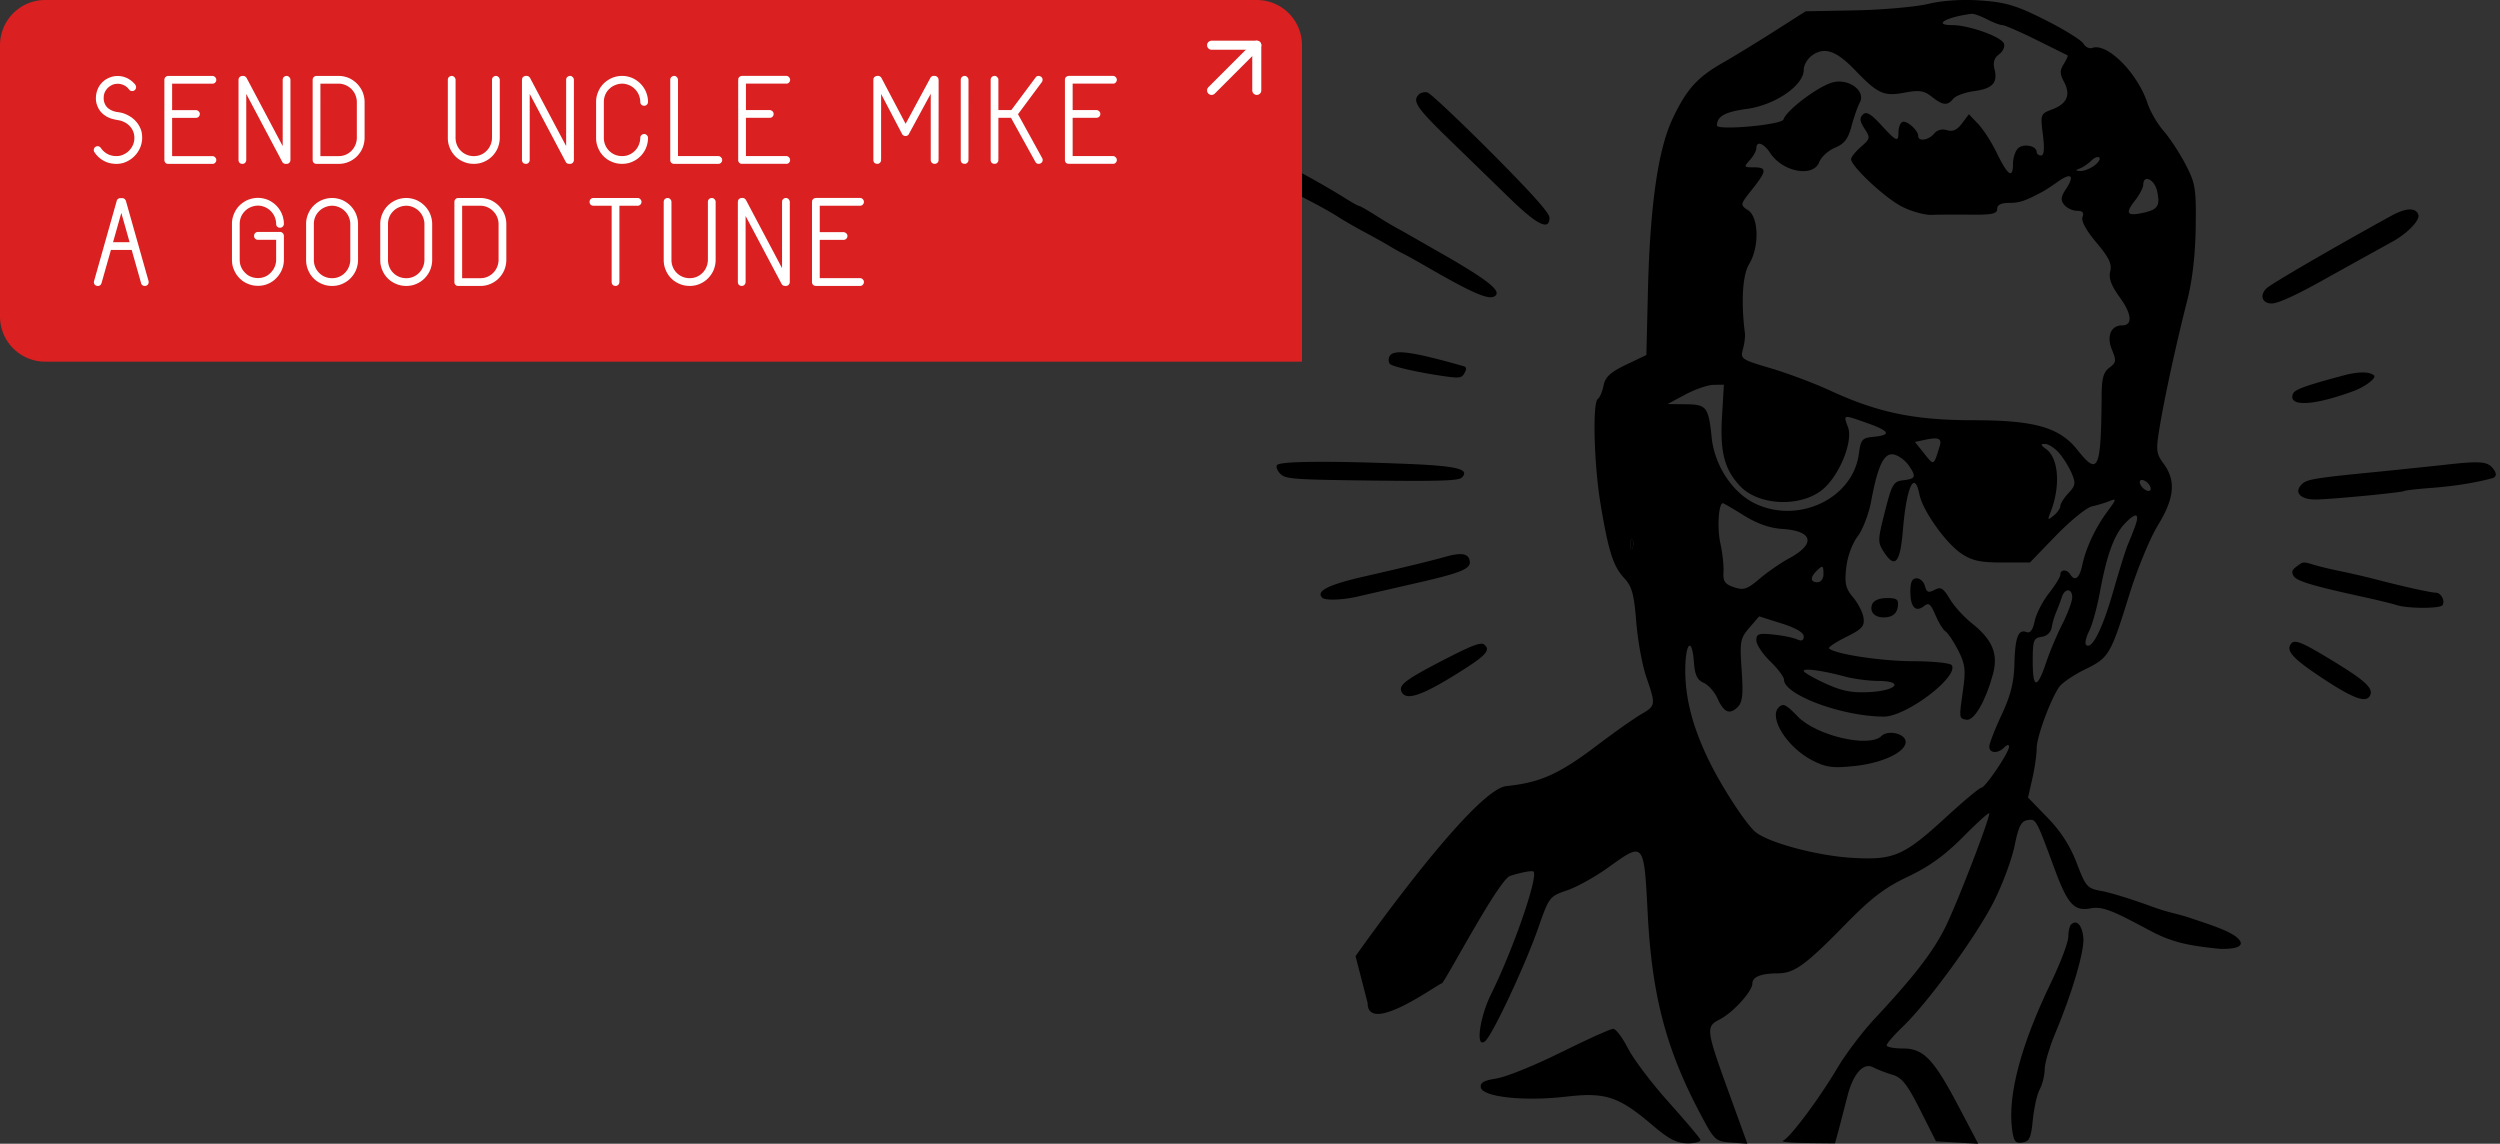 <svg xmlns="http://www.w3.org/2000/svg" width="553" height="253" fill="none" xmlns:v="https://vecta.io/nano"><rect width="100%" height="100%" fill="#333333" stroke="none"/><path fill-rule="evenodd" d="M313.859 20.881c-1.507 1.508-.534 2.945 6.844 10.104l13.377 12.994c5.989 5.825 8.67 7.112 8.67 4.164 0-1.023-3.986-5.478-12.912-14.43-7.102-7.122-13.438-13.088-14.08-13.256s-1.497.023-1.899.425zm-32.37 16.651c-.847.574-.667.977 1.121 2.516 1.172 1.009 4.188 2.889 6.703 4.18s5.495 2.957 6.622 3.703 3.714 2.244 5.75 3.328 4.612 2.522 5.722 3.193 2.474 1.432 3.03 1.691 2.676 1.435 4.712 2.612c10.995 6.359 14.467 7.821 15.684 6.604 1.066-1.066-1.487-3.165-9.775-8.039L310.1 51.054c-1.111-.555-3.595-2.013-5.521-3.24s-3.674-2.231-3.885-2.231-1.618-.78-3.128-1.734c-2.702-1.706-7.383-4.389-10.691-6.127-2.007-1.055-4.001-1.125-5.386-.19zM528.887 47.77c-13.046 7.188-26.485 15.001-27.526 16.003-1.603 1.543-.979 3.357 1.154 3.357 1.463 0 5.972-2.108 12.779-5.973l13.476-7.468c3.555-1.835 6.649-4.98 6.153-6.255-.615-1.582-2.773-1.461-6.036.336zm-221.59 31.189c-.223.58-.137 1.29.189 1.575.693.606 6.329 1.873 11.899 2.674 3.454.497 3.976.417 4.573-.698.49-.916.437-1.327-.197-1.506-11.827-3.359-15.771-3.85-16.464-2.044zm211.179 4.069c-8.604 2.299-10.905 3.135-11.274 4.095-1.126 2.934 4.531 2.662 13.474-.648 2.502-.926 5.059-2.884 4.468-3.421-.966-.877-3.447-.887-6.668-.026zm-236.018 19.859c-.253.407.108 1.293.801 1.967 1.146 1.115 2.973 1.245 20.242 1.447 15.042.175 19.165.037 19.86-.666 1.864-1.887-1.053-2.588-12.679-3.047-17.028-.672-27.695-.558-28.224.299zm257.873-.019l-12.454 1.301c-15.877 1.545-17.59 1.815-18.719 2.944-1.848 1.85-.26 3.466 3.315 3.374 3.985-.102 18.781-1.536 19.335-1.875.245-.148 3.02-.464 6.167-.699 4.849-.364 9.685-1.138 13.295-2.128 1.141-.313 1.058-1.306-.216-2.582-1.145-1.145-3.202-1.209-10.723-.335zm-220.47 20.254c-3.494.982-8.773 2.265-18.107 4.401-7.928 1.814-10.736 3.232-9.281 4.688.676.676 4.711.519 8.117-.317l10.856-2.494c11.63-2.609 13.923-3.494 13.67-5.272-.238-1.673-1.811-1.974-5.255-1.006zm188.117 2.215c-1.001.744-1.145 1.235-.615 2.101.677 1.107 4.278 2.183 15.465 4.623 2.962.646 6.264 1.451 7.337 1.79 2.522.796 9.637.798 10.128.003.612-.99-.353-2.754-1.506-2.754-1.093 0-7.074-1.33-13.603-3.027a170.39 170.39 0 0 0-7.405-1.712c-2.036-.413-4.633-1.031-5.77-1.373-2.62-.788-2.485-.799-4.031.349zm-187.876 20.246c-8.928 4.585-10.688 5.857-10.128 7.315.817 2.13 4.06 1.19 11.357-3.289 7.318-4.493 8.547-5.732 6.977-7.035-.684-.568-2.634.146-8.206 3.009zm186.565-3.03c-.954 1.546.678 3.258 7.216 7.57 6.557 4.324 9.361 5.377 10.295 3.866.98-1.585-.764-3.281-7.783-7.57-7.437-4.544-8.939-5.141-9.728-3.866z" fill="#000"/><path d="M0 10C0 4.477 4.477 0 10 0h268a10 10 0 0 1 10 10v70H10C4.477 80 0 75.523 0 70V10z" fill="#da2020"/><mask id="A" maskUnits="userSpaceOnUse" x="20" y="16" width="228" height="48" fill="#000"><path fill="#fff" d="M20 16h228v48H20z"/><path d="M26.967 25.227c.567.162 1.107.405 1.647.729a5.49 5.49 0 0 1 1.404 1.215c.405.486.729 1.053.945 1.674.216.648.27 1.35.216 2.106-.081.729-.27 1.404-.594 1.998a5.54 5.54 0 0 1-1.215 1.593c-.486.459-1.053.81-1.674 1.08-.648.27-1.296.378-1.998.378-.216 0-.351 0-.432-.027-.864-.054-1.674-.297-2.376-.729a5.37 5.37 0 0 1-1.782-1.701c-.108-.135-.135-.297-.108-.459a.58.58 0 0 1 .27-.405c.135-.081.297-.108.459-.081.162.054.27.135.378.27.378.567.837.999 1.404 1.323.54.324 1.161.513 1.836.567.594.054 1.134 0 1.674-.189s.999-.459 1.431-.81a4.71 4.71 0 0 0 1.026-1.269c.27-.486.432-1.053.486-1.647.027-.378 0-.81-.081-1.242-.108-.432-.27-.864-.54-1.296a4.52 4.52 0 0 0-1.053-1.107c-.432-.324-.999-.594-1.647-.783-.297-.081-.648-.135-1.026-.189-.054 0-.081 0-.081-.027-.891-.162-1.647-.459-2.295-.945-.648-.459-1.107-1.053-1.404-1.755-.324-.702-.432-1.458-.351-2.214.054-.621.216-1.215.486-1.755a4.53 4.53 0 0 1 1.08-1.377c.432-.378.945-.648 1.539-.864.567-.189 1.161-.27 1.809-.216s1.269.243 1.863.567c.567.324 1.053.729 1.485 1.269.081.162.108.297.108.459a.64.64 0 0 1-.243.405c-.162.108-.297.135-.459.108-.162 0-.297-.081-.405-.243a3.64 3.64 0 0 0-1.08-.945 3.91 3.91 0 0 0-1.35-.405c-.486-.027-.918.027-1.35.162-.432.162-.783.378-1.107.648s-.594.621-.81.999c-.216.405-.324.837-.351 1.269-.054.621.027 1.161.243 1.647.216.54.567.972 1.053 1.296s1.053.567 1.755.702c.351.027.756.108 1.215.216zM37.23 36c-.189 0-.351-.054-.459-.162s-.162-.27-.162-.459V17.667c0-.162.054-.324.162-.432a.65.65 0 0 1 .459-.189h9.774c.162 0 .297.081.405.189s.189.27.189.432-.081.324-.189.432a.55.55 0 0 1-.405.162h-9.18v6.345h5.508c.162 0 .297.081.432.189.108.108.189.243.189.405a.65.65 0 0 1-.189.459c-.135.108-.27.162-.432.162h-5.508v8.964h9.18c.162 0 .297.081.405.189s.189.243.189.405a.65.65 0 0 1-.189.459.55.55 0 0 1-.405.162H37.23zm25.958 0c-.243 0-.432-.108-.54-.324l-8.424-15.903v15.606a.65.65 0 0 1-.189.459.55.55 0 0 1-.405.162c-.189 0-.351-.054-.459-.162s-.162-.27-.162-.459V17.667c0-.162.054-.324.162-.432a.65.65 0 0 1 .459-.189h.162c.216 0 .405.108.54.324l8.451 15.957v-15.66c0-.162.054-.324.162-.432a.65.65 0 0 1 .459-.189c.162 0 .297.081.405.189s.189.27.189.432v17.712a.65.65 0 0 1-.189.459.55.55 0 0 1-.405.162h-.216zm6.842 0c-.189 0-.351-.054-.459-.162s-.162-.27-.162-.459V17.667c0-.162.054-.324.162-.432a.65.65 0 0 1 .459-.189h4.887c.756 0 1.458.162 2.133.432.648.297 1.242.702 1.728 1.188s.891 1.08 1.188 1.755c.27.675.432 1.377.432 2.133v7.938c0 .756-.162 1.485-.432 2.16-.297.675-.702 1.269-1.188 1.755a5.41 5.41 0 0 1-1.728 1.161c-.675.297-1.377.432-2.133.432h-4.887zm.594-1.215h4.293c.594 0 1.134-.108 1.647-.324s.972-.54 1.35-.918.702-.837.918-1.377c.216-.513.351-1.08.351-1.674v-7.938c0-.594-.135-1.134-.351-1.674-.216-.513-.54-.972-.918-1.35s-.837-.702-1.35-.918-1.053-.351-1.647-.351h-4.293v16.524zm39.081-17.739c.162 0 .297.081.405.189s.189.27.189.432v12.825c0 .756-.162 1.485-.432 2.16-.297.675-.702 1.269-1.188 1.755a5.41 5.41 0 0 1-1.728 1.161c-.675.297-1.377.432-2.133.432s-1.485-.135-2.16-.432a5.24 5.24 0 0 1-1.755-1.161 5.25 5.25 0 0 1-1.161-1.755c-.297-.675-.432-1.404-.432-2.16V17.667c0-.162.054-.324.162-.432a.65.65 0 0 1 .459-.189c.162 0 .297.081.406.189s.189.27.189.432v12.825c0 .594.108 1.161.324 1.674.216.54.54.999.918 1.377s.837.702 1.377.918c.513.216 1.08.324 1.674.324s1.134-.108 1.647-.324.972-.54 1.35-.918.702-.837.918-1.377c.216-.513.351-1.08.351-1.674V17.667c0-.162.054-.324.162-.432a.65.65 0 0 1 .459-.189zM125.89 36c-.243 0-.432-.108-.54-.324l-8.424-15.903v15.606a.65.65 0 0 1-.189.459.55.55 0 0 1-.405.162c-.189 0-.351-.054-.459-.162s-.162-.27-.162-.459V17.667c0-.162.054-.324.162-.432a.65.65 0 0 1 .459-.189h.162c.216 0 .405.108.54.324l8.451 15.957v-15.66c0-.162.054-.324.162-.432a.65.65 0 0 1 .459-.189c.162 0 .297.081.405.189s.189.27.189.432v17.712a.65.65 0 0 1-.189.459.55.55 0 0 1-.405.162h-.216zm11.729 0c-.756 0-1.485-.135-2.16-.432a5.24 5.24 0 0 1-2.916-2.916c-.297-.675-.432-1.404-.432-2.16v-7.938c0-.756.135-1.458.432-2.133a5.24 5.24 0 0 1 1.161-1.755c.486-.486 1.08-.891 1.755-1.188.675-.27 1.404-.432 2.16-.432s1.458.162 2.133.432c.648.297 1.242.702 1.728 1.188s.891 1.08 1.188 1.755c.27.675.432 1.377.432 2.133 0 .162-.081.324-.189.432a.55.55 0 0 1-.405.162c-.189 0-.351-.054-.459-.162s-.162-.27-.162-.432c0-.594-.135-1.134-.351-1.674-.216-.513-.54-.972-.918-1.35s-.837-.702-1.35-.918-1.053-.351-1.647-.351-1.161.135-1.674.351c-.54.216-.999.54-1.377.918s-.702.837-.918 1.35a4.4 4.4 0 0 0-.324 1.674v7.938c0 .594.108 1.161.324 1.674.216.54.54.999.918 1.377s.837.702 1.377.918c.513.216 1.08.324 1.674.324s1.134-.108 1.647-.324.972-.54 1.35-.918.702-.837.918-1.377c.216-.513.351-1.08.351-1.674a.55.55 0 0 1 .162-.405.65.65 0 0 1 .459-.189c.162 0 .297.081.405.189s.189.243.189.405c0 .756-.162 1.485-.432 2.16-.297.675-.702 1.269-1.188 1.755a5.41 5.41 0 0 1-1.728 1.161c-.675.297-1.377.432-2.133.432zm21.288-1.215c.162 0 .297.081.405.189s.189.243.189.405a.65.65 0 0 1-.189.459.55.55 0 0 1-.405.162h-9.774c-.189 0-.351-.054-.459-.162s-.162-.27-.162-.459V17.667c0-.162.054-.324.162-.432a.65.65 0 0 1 .459-.189c.162 0 .297.081.405.189s.189.27.189.432v17.118h9.18zM164.162 36c-.189 0-.351-.054-.459-.162s-.162-.27-.162-.459V17.667c0-.162.054-.324.162-.432a.65.65 0 0 1 .459-.189h9.774c.162 0 .297.081.405.189s.189.27.189.432-.081.324-.189.432a.55.55 0 0 1-.405.162h-9.18v6.345h5.508c.162 0 .297.081.432.189.108.108.189.243.189.405a.65.65 0 0 1-.189.459c-.135.108-.27.162-.432.162h-5.508v8.964h9.18c.162 0 .297.081.405.189s.189.243.189.405a.65.65 0 0 1-.189.459.55.55 0 0 1-.405.162h-9.774zm42.59-18.954c.162 0 .324.081.432.189s.189.27.189.432v17.712a.65.65 0 0 1-.189.459c-.108.108-.27.162-.432.162s-.324-.054-.432-.162c-.135-.108-.189-.27-.189-.459V19.773l-5.292 9.747c-.081.162-.189.243-.351.297s-.324.054-.459-.054c-.054 0-.135-.054-.189-.135-.027 0-.054-.027-.054-.054 0 0-.027-.027-.027-.054l-5.103-9.747v15.606a.65.65 0 0 1-.189.459.55.55 0 0 1-.405.162c-.189 0-.351-.054-.459-.162s-.162-.27-.162-.459V17.667c0-.162.054-.324.162-.432a.65.65 0 0 1 .459-.189h.162c.216 0 .405.108.54.324l5.562 10.557 5.697-10.557c.108-.216.297-.324.54-.324h.189zM213.39 36c-.189 0-.351-.054-.459-.162s-.162-.27-.162-.459V17.667c0-.162.054-.324.162-.432a.65.65 0 0 1 .459-.189c.162 0 .297.081.405.189s.189.27.189.432v17.712a.65.65 0 0 1-.189.459.55.55 0 0 1-.405.162zm16.932-.891c.081.162.108.297.054.459s-.162.27-.297.351c-.108.054-.216.081-.297.081a.54.54 0 0 1-.54-.324l-5.454-9.855h-3.186v9.558a.65.65 0 0 1-.189.459.55.55 0 0 1-.405.162c-.189 0-.351-.054-.459-.162s-.162-.27-.162-.459V17.667c0-.162.054-.324.162-.432a.65.65 0 0 1 .459-.189c.162 0 .297.081.405.189s.189.27.189.432v6.939h3.24l5.454-7.317c.081-.135.216-.216.378-.243.162 0 .297.027.459.135.135.108.216.216.243.378 0 .162-.027.324-.108.459l-5.373 7.236 5.427 9.855zm6.112.891c-.189 0-.351-.054-.459-.162s-.162-.27-.162-.459V17.667c0-.162.054-.324.162-.432a.65.65 0 0 1 .459-.189h9.774c.162 0 .297.081.405.189s.189.27.189.432-.081.324-.189.432a.55.55 0 0 1-.405.162h-9.18v6.345h5.508c.162 0 .297.081.432.189.108.108.189.243.189.405a.65.65 0 0 1-.189.459c-.135.108-.27.162-.432.162h-5.508v8.964h9.18c.162 0 .297.081.405.189s.189.243.189.405a.65.65 0 0 1-.189.459.55.55 0 0 1-.405.162h-9.774zM22.215 62.568c-.054.162-.135.297-.297.378s-.297.081-.459.027c-.162-.027-.297-.108-.378-.27a.61.61 0 0 1-.027-.486l4.995-17.685a.5.5 0 0 1 .189-.324c.108-.081.216-.135.378-.135h.432c.135 0 .243.054.351.135s.162.189.216.324l4.995 17.685c.054.162.027.324-.054.486s-.189.243-.351.27c-.054.027-.108.027-.189.027-.135 0-.243-.027-.351-.108-.108-.054-.189-.162-.216-.324l-2.133-7.533h-4.968l-2.133 7.533zm2.457-8.748h4.32l-2.16-7.641-2.16 7.641zm32.396 9.153c-.756 0-1.485-.135-2.16-.432a4.93 4.93 0 0 1-1.755-1.188 5.24 5.24 0 0 1-1.161-1.755c-.297-.648-.432-1.377-.432-2.133v-7.938c0-.756.135-1.458.432-2.133a5.24 5.24 0 0 1 1.161-1.755c.486-.486 1.08-.891 1.755-1.188.675-.27 1.404-.432 2.16-.432s1.458.162 2.133.432c.648.297 1.242.702 1.728 1.188s.891 1.08 1.188 1.755c.27.675.432 1.377.432 2.133 0 .162-.081.324-.189.432a.55.55 0 0 1-.405.162c-.189 0-.351-.054-.459-.162s-.162-.27-.162-.432c0-.594-.135-1.134-.351-1.674-.216-.513-.54-.972-.918-1.35s-.837-.702-1.35-.918-1.053-.351-1.647-.351-1.161.135-1.674.351c-.54.216-.999.54-1.377.918s-.702.837-.918 1.35a4.4 4.4 0 0 0-.324 1.674v7.938c0 .594.108 1.161.324 1.674s.54.972.918 1.35a3.8 3.8 0 0 0 1.377.945c.513.216 1.08.324 1.674.324s1.134-.108 1.647-.324a3.94 3.94 0 0 0 1.35-.945c.378-.378.702-.837.918-1.35s.351-1.08.351-1.674v-4.671h-4.266c-.189 0-.351-.054-.459-.189-.108-.108-.162-.27-.162-.432s.054-.324.162-.432a.65.65 0 0 1 .459-.189h4.887c.162 0 .297.081.405.189s.189.27.189.432v5.292a5.57 5.57 0 0 1-.432 2.133c-.297.675-.702 1.269-1.188 1.755-.486.513-1.08.918-1.728 1.188-.675.297-1.377.432-2.133.432zm16.4-18.927c.756 0 1.458.162 2.133.432.648.297 1.242.702 1.728 1.188s.891 1.08 1.188 1.755c.27.675.432 1.377.432 2.133v7.938c0 .756-.162 1.485-.432 2.16-.297.675-.702 1.269-1.188 1.755a5.41 5.41 0 0 1-1.728 1.161c-.675.297-1.377.432-2.133.432s-1.485-.135-2.16-.432a5.24 5.24 0 0 1-2.916-2.916c-.297-.675-.432-1.404-.432-2.16v-7.938c0-.756.135-1.458.432-2.133a5.24 5.24 0 0 1 1.161-1.755c.486-.486 1.08-.891 1.755-1.188.675-.27 1.404-.432 2.16-.432zm4.266 5.508c0-.594-.135-1.134-.351-1.674-.216-.513-.54-.972-.918-1.35s-.837-.702-1.35-.918-1.053-.351-1.647-.351-1.161.135-1.674.351c-.54.216-.999.54-1.377.918s-.702.837-.918 1.35a4.4 4.4 0 0 0-.324 1.674v7.938c0 .594.108 1.161.324 1.674.216.54.54.999.918 1.377s.837.702 1.377.918c.513.216 1.08.324 1.674.324s1.134-.108 1.647-.324.972-.54 1.35-.918.702-.837.918-1.377c.216-.513.351-1.08.351-1.674v-7.938zm12.134-5.508c.756 0 1.458.162 2.133.432.648.297 1.242.702 1.728 1.188s.891 1.08 1.188 1.755c.27.675.432 1.377.432 2.133v7.938c0 .756-.162 1.485-.432 2.16-.297.675-.702 1.269-1.188 1.755a5.41 5.41 0 0 1-1.728 1.161c-.675.297-1.377.432-2.133.432s-1.485-.135-2.16-.432a5.24 5.24 0 0 1-2.916-2.916c-.297-.675-.432-1.404-.432-2.16v-7.938c0-.756.135-1.458.432-2.133a5.24 5.24 0 0 1 1.161-1.755c.486-.486 1.08-.891 1.755-1.188.675-.27 1.404-.432 2.16-.432zm4.266 5.508c0-.594-.135-1.134-.351-1.674-.216-.513-.54-.972-.918-1.35s-.837-.702-1.35-.918-1.053-.351-1.647-.351-1.161.135-1.674.351c-.54.216-.999.54-1.377.918s-.702.837-.918 1.35a4.4 4.4 0 0 0-.324 1.674v7.938c0 .594.108 1.161.324 1.674.216.54.54.999.918 1.377s.837.702 1.377.918c.513.216 1.08.324 1.674.324s1.134-.108 1.647-.324.972-.54 1.35-.918.702-.837.918-1.377c.216-.513.351-1.08.351-1.674v-7.938zM101.382 63c-.189 0-.351-.054-.459-.162s-.162-.27-.162-.459V44.667c0-.162.054-.324.162-.432a.65.65 0 0 1 .459-.189h4.887c.756 0 1.458.162 2.133.432.648.297 1.242.702 1.728 1.188s.891 1.08 1.188 1.755c.27.675.432 1.377.432 2.133v7.938c0 .756-.162 1.485-.432 2.16-.297.675-.702 1.269-1.188 1.755a5.41 5.41 0 0 1-1.728 1.161c-.675.297-1.377.432-2.133.432h-4.887zm.594-1.215h4.293c.594 0 1.134-.108 1.647-.324s.972-.54 1.35-.918.702-.837.918-1.377c.216-.513.351-1.08.351-1.674v-7.938c0-.594-.135-1.134-.351-1.674-.216-.513-.54-.972-.918-1.35s-.837-.702-1.35-.918-1.053-.351-1.647-.351h-4.293v16.524zm39.08-17.739c.162 0 .297.081.405.189s.189.27.189.432-.081.324-.189.432a.55.55 0 0 1-.405.162h-4.293v17.118a.65.65 0 0 1-.189.459.55.55 0 0 1-.405.162c-.189 0-.351-.054-.459-.162s-.162-.27-.162-.459V45.261h-4.266c-.189 0-.351-.054-.459-.162s-.162-.27-.162-.432.054-.324.162-.432a.65.65 0 0 1 .459-.189h9.774zm16.401 0c.162 0 .297.081.405.189s.189.27.189.432v12.825c0 .756-.162 1.485-.432 2.16-.297.675-.702 1.269-1.188 1.755a5.41 5.41 0 0 1-1.728 1.161c-.675.297-1.377.432-2.133.432s-1.485-.135-2.16-.432a5.24 5.24 0 0 1-2.916-2.916c-.297-.675-.432-1.404-.432-2.16V44.667c0-.162.054-.324.162-.432a.65.65 0 0 1 .459-.189c.162 0 .297.081.405.189s.189.27.189.432v12.825c0 .594.108 1.161.324 1.674.216.54.54.999.918 1.377s.837.702 1.377.918c.513.216 1.08.324 1.674.324s1.134-.108 1.647-.324.972-.54 1.35-.918.702-.837.918-1.377c.216-.513.351-1.08.351-1.674V44.667c0-.162.054-.324.162-.432a.65.65 0 0 1 .459-.189zM173.641 63c-.243 0-.432-.108-.54-.324l-8.424-15.903v15.606a.65.65 0 0 1-.189.459.55.55 0 0 1-.405.162c-.189 0-.351-.054-.459-.162s-.162-.27-.162-.459V44.667c0-.162.054-.324.162-.432a.65.65 0 0 1 .459-.189h.162c.216 0 .405.108.54.324l8.451 15.957v-15.66c0-.162.054-.324.162-.432a.65.65 0 0 1 .459-.189c.162 0 .297.081.405.189s.189.27.189.432v17.712a.65.65 0 0 1-.189.459.55.55 0 0 1-.405.162h-.216zm6.842 0c-.189 0-.351-.054-.459-.162s-.162-.27-.162-.459V44.667c0-.162.054-.324.162-.432a.65.65 0 0 1 .459-.189h9.774c.162 0 .297.081.405.189s.189.27.189.432-.081.324-.189.432a.55.55 0 0 1-.405.162h-9.18v6.345h5.508c.162 0 .297.081.432.189.108.108.189.243.189.405a.65.65 0 0 1-.189.459c-.135.108-.27.162-.432.162h-5.508v8.964h9.18c.162 0 .297.081.405.189s.189.243.189.405a.65.65 0 0 1-.189.459.55.55 0 0 1-.405.162h-9.774z"/></mask><path d="M26.967 25.227c.567.162 1.107.405 1.647.729a5.49 5.49 0 0 1 1.404 1.215c.405.486.729 1.053.945 1.674.216.648.27 1.35.216 2.106-.081.729-.27 1.404-.594 1.998a5.54 5.54 0 0 1-1.215 1.593c-.486.459-1.053.81-1.674 1.08-.648.27-1.296.378-1.998.378-.216 0-.351 0-.432-.027-.864-.054-1.674-.297-2.376-.729a5.37 5.37 0 0 1-1.782-1.701c-.108-.135-.135-.297-.108-.459a.58.58 0 0 1 .27-.405c.135-.081.297-.108.459-.081.162.054.27.135.378.27.378.567.837.999 1.404 1.323.54.324 1.161.513 1.836.567.594.054 1.134 0 1.674-.189s.999-.459 1.431-.81a4.71 4.71 0 0 0 1.026-1.269c.27-.486.432-1.053.486-1.647.027-.378 0-.81-.081-1.242-.108-.432-.27-.864-.54-1.296a4.52 4.52 0 0 0-1.053-1.107c-.432-.324-.999-.594-1.647-.783-.297-.081-.648-.135-1.026-.189-.054 0-.081 0-.081-.027-.891-.162-1.647-.459-2.295-.945-.648-.459-1.107-1.053-1.404-1.755-.324-.702-.432-1.458-.351-2.214.054-.621.216-1.215.486-1.755a4.53 4.53 0 0 1 1.08-1.377c.432-.378.945-.648 1.539-.864.567-.189 1.161-.27 1.809-.216s1.269.243 1.863.567c.567.324 1.053.729 1.485 1.269.081.162.108.297.108.459a.64.64 0 0 1-.243.405c-.162.108-.297.135-.459.108-.162 0-.297-.081-.405-.243a3.64 3.64 0 0 0-1.08-.945 3.91 3.91 0 0 0-1.35-.405c-.486-.027-.918.027-1.35.162-.432.162-.783.378-1.107.648s-.594.621-.81.999c-.216.405-.324.837-.351 1.269-.054.621.027 1.161.243 1.647.216.54.567.972 1.053 1.296s1.053.567 1.755.702c.351.027.756.108 1.215.216zM37.23 36c-.189 0-.351-.054-.459-.162s-.162-.27-.162-.459V17.667c0-.162.054-.324.162-.432a.65.65 0 0 1 .459-.189h9.774c.162 0 .297.081.405.189s.189.27.189.432-.081.324-.189.432a.55.55 0 0 1-.405.162h-9.18v6.345h5.508c.162 0 .297.081.432.189.108.108.189.243.189.405a.65.65 0 0 1-.189.459c-.135.108-.27.162-.432.162h-5.508v8.964h9.18c.162 0 .297.081.405.189s.189.243.189.405a.65.65 0 0 1-.189.459.55.55 0 0 1-.405.162H37.23zm25.958 0c-.243 0-.432-.108-.54-.324l-8.424-15.903v15.606a.65.65 0 0 1-.189.459.55.55 0 0 1-.405.162c-.189 0-.351-.054-.459-.162s-.162-.27-.162-.459V17.667c0-.162.054-.324.162-.432a.65.65 0 0 1 .459-.189h.162c.216 0 .405.108.54.324l8.451 15.957v-15.66c0-.162.054-.324.162-.432a.65.65 0 0 1 .459-.189c.162 0 .297.081.405.189s.189.27.189.432v17.712a.65.65 0 0 1-.189.459.55.55 0 0 1-.405.162h-.216zm6.842 0c-.189 0-.351-.054-.459-.162s-.162-.27-.162-.459V17.667c0-.162.054-.324.162-.432a.65.65 0 0 1 .459-.189h4.887c.756 0 1.458.162 2.133.432.648.297 1.242.702 1.728 1.188s.891 1.08 1.188 1.755c.27.675.432 1.377.432 2.133v7.938c0 .756-.162 1.485-.432 2.16-.297.675-.702 1.269-1.188 1.755a5.41 5.41 0 0 1-1.728 1.161c-.675.297-1.377.432-2.133.432h-4.887zm.594-1.215h4.293c.594 0 1.134-.108 1.647-.324s.972-.54 1.35-.918.702-.837.918-1.377c.216-.513.351-1.08.351-1.674v-7.938c0-.594-.135-1.134-.351-1.674-.216-.513-.54-.972-.918-1.35s-.837-.702-1.35-.918-1.053-.351-1.647-.351h-4.293v16.524zm39.081-17.739c.162 0 .297.081.405.189s.189.27.189.432v12.825c0 .756-.162 1.485-.432 2.16-.297.675-.702 1.269-1.188 1.755a5.41 5.41 0 0 1-1.728 1.161c-.675.297-1.377.432-2.133.432s-1.485-.135-2.16-.432a5.24 5.24 0 0 1-1.755-1.161 5.25 5.25 0 0 1-1.161-1.755c-.297-.675-.432-1.404-.432-2.16V17.667c0-.162.054-.324.162-.432a.65.65 0 0 1 .459-.189c.162 0 .297.081.406.189s.189.27.189.432v12.825c0 .594.108 1.161.324 1.674.216.54.54.999.918 1.377s.837.702 1.377.918c.513.216 1.08.324 1.674.324s1.134-.108 1.647-.324.972-.54 1.35-.918.702-.837.918-1.377c.216-.513.351-1.08.351-1.674V17.667c0-.162.054-.324.162-.432a.65.65 0 0 1 .459-.189zM125.89 36c-.243 0-.432-.108-.54-.324l-8.424-15.903v15.606a.65.65 0 0 1-.189.459.55.55 0 0 1-.405.162c-.189 0-.351-.054-.459-.162s-.162-.27-.162-.459V17.667c0-.162.054-.324.162-.432a.65.65 0 0 1 .459-.189h.162c.216 0 .405.108.54.324l8.451 15.957v-15.66c0-.162.054-.324.162-.432a.65.65 0 0 1 .459-.189c.162 0 .297.081.405.189s.189.27.189.432v17.712a.65.65 0 0 1-.189.459.55.55 0 0 1-.405.162h-.216zm11.729 0c-.756 0-1.485-.135-2.16-.432a5.24 5.24 0 0 1-2.916-2.916c-.297-.675-.432-1.404-.432-2.16v-7.938c0-.756.135-1.458.432-2.133a5.24 5.24 0 0 1 1.161-1.755c.486-.486 1.08-.891 1.755-1.188.675-.27 1.404-.432 2.16-.432s1.458.162 2.133.432c.648.297 1.242.702 1.728 1.188s.891 1.08 1.188 1.755c.27.675.432 1.377.432 2.133 0 .162-.081.324-.189.432a.55.55 0 0 1-.405.162c-.189 0-.351-.054-.459-.162s-.162-.27-.162-.432c0-.594-.135-1.134-.351-1.674-.216-.513-.54-.972-.918-1.35s-.837-.702-1.35-.918-1.053-.351-1.647-.351-1.161.135-1.674.351c-.54.216-.999.54-1.377.918s-.702.837-.918 1.35a4.4 4.4 0 0 0-.324 1.674v7.938c0 .594.108 1.161.324 1.674.216.54.54.999.918 1.377s.837.702 1.377.918c.513.216 1.08.324 1.674.324s1.134-.108 1.647-.324.972-.54 1.35-.918.702-.837.918-1.377c.216-.513.351-1.08.351-1.674a.55.55 0 0 1 .162-.405.65.65 0 0 1 .459-.189c.162 0 .297.081.405.189s.189.243.189.405c0 .756-.162 1.485-.432 2.16-.297.675-.702 1.269-1.188 1.755a5.41 5.41 0 0 1-1.728 1.161c-.675.297-1.377.432-2.133.432zm21.288-1.215c.162 0 .297.081.405.189s.189.243.189.405a.65.65 0 0 1-.189.459.55.55 0 0 1-.405.162h-9.774c-.189 0-.351-.054-.459-.162s-.162-.27-.162-.459V17.667c0-.162.054-.324.162-.432a.65.65 0 0 1 .459-.189c.162 0 .297.081.405.189s.189.27.189.432v17.118h9.18zM164.162 36c-.189 0-.351-.054-.459-.162s-.162-.27-.162-.459V17.667c0-.162.054-.324.162-.432a.65.65 0 0 1 .459-.189h9.774c.162 0 .297.081.405.189s.189.27.189.432-.081.324-.189.432a.55.55 0 0 1-.405.162h-9.18v6.345h5.508c.162 0 .297.081.432.189.108.108.189.243.189.405a.65.65 0 0 1-.189.459c-.135.108-.27.162-.432.162h-5.508v8.964h9.18c.162 0 .297.081.405.189s.189.243.189.405a.65.65 0 0 1-.189.459.55.55 0 0 1-.405.162h-9.774zm42.59-18.954c.162 0 .324.081.432.189s.189.27.189.432v17.712a.65.65 0 0 1-.189.459c-.108.108-.27.162-.432.162s-.324-.054-.432-.162c-.135-.108-.189-.27-.189-.459V19.773l-5.292 9.747c-.081.162-.189.243-.351.297s-.324.054-.459-.054c-.054 0-.135-.054-.189-.135-.027 0-.054-.027-.054-.054 0 0-.027-.027-.027-.054l-5.103-9.747v15.606a.65.65 0 0 1-.189.459.55.55 0 0 1-.405.162c-.189 0-.351-.054-.459-.162s-.162-.27-.162-.459V17.667c0-.162.054-.324.162-.432a.65.65 0 0 1 .459-.189h.162c.216 0 .405.108.54.324l5.562 10.557 5.697-10.557c.108-.216.297-.324.54-.324h.189zM213.39 36c-.189 0-.351-.054-.459-.162s-.162-.27-.162-.459V17.667c0-.162.054-.324.162-.432a.65.65 0 0 1 .459-.189c.162 0 .297.081.405.189s.189.27.189.432v17.712a.65.65 0 0 1-.189.459.55.55 0 0 1-.405.162zm16.932-.891c.081.162.108.297.054.459s-.162.27-.297.351c-.108.054-.216.081-.297.081a.54.54 0 0 1-.54-.324l-5.454-9.855h-3.186v9.558a.65.65 0 0 1-.189.459.55.55 0 0 1-.405.162c-.189 0-.351-.054-.459-.162s-.162-.27-.162-.459V17.667c0-.162.054-.324.162-.432a.65.65 0 0 1 .459-.189c.162 0 .297.081.405.189s.189.27.189.432v6.939h3.24l5.454-7.317c.081-.135.216-.216.378-.243.162 0 .297.027.459.135.135.108.216.216.243.378 0 .162-.027.324-.108.459l-5.373 7.236 5.427 9.855zm6.112.891c-.189 0-.351-.054-.459-.162s-.162-.27-.162-.459V17.667c0-.162.054-.324.162-.432a.65.65 0 0 1 .459-.189h9.774c.162 0 .297.081.405.189s.189.27.189.432-.081.324-.189.432a.55.55 0 0 1-.405.162h-9.18v6.345h5.508c.162 0 .297.081.432.189.108.108.189.243.189.405a.65.65 0 0 1-.189.459c-.135.108-.27.162-.432.162h-5.508v8.964h9.18c.162 0 .297.081.405.189s.189.243.189.405a.65.65 0 0 1-.189.459.55.55 0 0 1-.405.162h-9.774zM22.215 62.568c-.054.162-.135.297-.297.378s-.297.081-.459.027c-.162-.027-.297-.108-.378-.27a.61.61 0 0 1-.027-.486l4.995-17.685a.5.5 0 0 1 .189-.324c.108-.081.216-.135.378-.135h.432c.135 0 .243.054.351.135s.162.189.216.324l4.995 17.685c.054.162.027.324-.054.486s-.189.243-.351.27c-.054.027-.108.027-.189.027-.135 0-.243-.027-.351-.108-.108-.054-.189-.162-.216-.324l-2.133-7.533h-4.968l-2.133 7.533zm2.457-8.748h4.32l-2.16-7.641-2.16 7.641zm32.396 9.153c-.756 0-1.485-.135-2.16-.432a4.93 4.93 0 0 1-1.755-1.188 5.24 5.24 0 0 1-1.161-1.755c-.297-.648-.432-1.377-.432-2.133v-7.938c0-.756.135-1.458.432-2.133a5.24 5.24 0 0 1 1.161-1.755c.486-.486 1.08-.891 1.755-1.188.675-.27 1.404-.432 2.16-.432s1.458.162 2.133.432c.648.297 1.242.702 1.728 1.188s.891 1.08 1.188 1.755c.27.675.432 1.377.432 2.133 0 .162-.081.324-.189.432a.55.55 0 0 1-.405.162c-.189 0-.351-.054-.459-.162s-.162-.27-.162-.432c0-.594-.135-1.134-.351-1.674-.216-.513-.54-.972-.918-1.35s-.837-.702-1.35-.918-1.053-.351-1.647-.351-1.161.135-1.674.351c-.54.216-.999.54-1.377.918s-.702.837-.918 1.35a4.4 4.4 0 0 0-.324 1.674v7.938c0 .594.108 1.161.324 1.674s.54.972.918 1.35a3.8 3.8 0 0 0 1.377.945c.513.216 1.08.324 1.674.324s1.134-.108 1.647-.324a3.94 3.94 0 0 0 1.35-.945c.378-.378.702-.837.918-1.35s.351-1.08.351-1.674v-4.671h-4.266c-.189 0-.351-.054-.459-.189-.108-.108-.162-.27-.162-.432s.054-.324.162-.432a.65.65 0 0 1 .459-.189h4.887c.162 0 .297.081.405.189s.189.27.189.432v5.292a5.57 5.57 0 0 1-.432 2.133c-.297.675-.702 1.269-1.188 1.755-.486.513-1.08.918-1.728 1.188-.675.297-1.377.432-2.133.432zm16.4-18.927c.756 0 1.458.162 2.133.432.648.297 1.242.702 1.728 1.188s.891 1.08 1.188 1.755c.27.675.432 1.377.432 2.133v7.938c0 .756-.162 1.485-.432 2.16-.297.675-.702 1.269-1.188 1.755a5.41 5.41 0 0 1-1.728 1.161c-.675.297-1.377.432-2.133.432s-1.485-.135-2.16-.432a5.24 5.24 0 0 1-2.916-2.916c-.297-.675-.432-1.404-.432-2.16v-7.938c0-.756.135-1.458.432-2.133a5.24 5.24 0 0 1 1.161-1.755c.486-.486 1.08-.891 1.755-1.188.675-.27 1.404-.432 2.16-.432zm4.266 5.508c0-.594-.135-1.134-.351-1.674-.216-.513-.54-.972-.918-1.35s-.837-.702-1.35-.918-1.053-.351-1.647-.351-1.161.135-1.674.351c-.54.216-.999.54-1.377.918s-.702.837-.918 1.35a4.4 4.4 0 0 0-.324 1.674v7.938c0 .594.108 1.161.324 1.674.216.54.54.999.918 1.377s.837.702 1.377.918c.513.216 1.08.324 1.674.324s1.134-.108 1.647-.324.972-.54 1.35-.918.702-.837.918-1.377c.216-.513.351-1.08.351-1.674v-7.938zm12.134-5.508c.756 0 1.458.162 2.133.432.648.297 1.242.702 1.728 1.188s.891 1.08 1.188 1.755c.27.675.432 1.377.432 2.133v7.938c0 .756-.162 1.485-.432 2.16-.297.675-.702 1.269-1.188 1.755a5.41 5.41 0 0 1-1.728 1.161c-.675.297-1.377.432-2.133.432s-1.485-.135-2.16-.432a5.24 5.24 0 0 1-2.916-2.916c-.297-.675-.432-1.404-.432-2.16v-7.938c0-.756.135-1.458.432-2.133a5.24 5.24 0 0 1 1.161-1.755c.486-.486 1.08-.891 1.755-1.188.675-.27 1.404-.432 2.16-.432zm4.266 5.508c0-.594-.135-1.134-.351-1.674-.216-.513-.54-.972-.918-1.35s-.837-.702-1.35-.918-1.053-.351-1.647-.351-1.161.135-1.674.351c-.54.216-.999.54-1.377.918s-.702.837-.918 1.35a4.4 4.4 0 0 0-.324 1.674v7.938c0 .594.108 1.161.324 1.674.216.54.54.999.918 1.377s.837.702 1.377.918c.513.216 1.08.324 1.674.324s1.134-.108 1.647-.324.972-.54 1.35-.918.702-.837.918-1.377c.216-.513.351-1.08.351-1.674v-7.938zM101.382 63c-.189 0-.351-.054-.459-.162s-.162-.27-.162-.459V44.667c0-.162.054-.324.162-.432a.65.65 0 0 1 .459-.189h4.887c.756 0 1.458.162 2.133.432.648.297 1.242.702 1.728 1.188s.891 1.08 1.188 1.755c.27.675.432 1.377.432 2.133v7.938c0 .756-.162 1.485-.432 2.16-.297.675-.702 1.269-1.188 1.755a5.41 5.41 0 0 1-1.728 1.161c-.675.297-1.377.432-2.133.432h-4.887zm.594-1.215h4.293c.594 0 1.134-.108 1.647-.324s.972-.54 1.35-.918.702-.837.918-1.377c.216-.513.351-1.08.351-1.674v-7.938c0-.594-.135-1.134-.351-1.674-.216-.513-.54-.972-.918-1.35s-.837-.702-1.35-.918-1.053-.351-1.647-.351h-4.293v16.524zm39.08-17.739c.162 0 .297.081.405.189s.189.27.189.432-.081.324-.189.432a.55.55 0 0 1-.405.162h-4.293v17.118a.65.65 0 0 1-.189.459.55.55 0 0 1-.405.162c-.189 0-.351-.054-.459-.162s-.162-.27-.162-.459V45.261h-4.266c-.189 0-.351-.054-.459-.162s-.162-.27-.162-.432.054-.324.162-.432a.65.65 0 0 1 .459-.189h9.774zm16.401 0c.162 0 .297.081.405.189s.189.27.189.432v12.825c0 .756-.162 1.485-.432 2.16-.297.675-.702 1.269-1.188 1.755a5.41 5.41 0 0 1-1.728 1.161c-.675.297-1.377.432-2.133.432s-1.485-.135-2.16-.432a5.24 5.24 0 0 1-2.916-2.916c-.297-.675-.432-1.404-.432-2.16V44.667c0-.162.054-.324.162-.432a.65.65 0 0 1 .459-.189c.162 0 .297.081.405.189s.189.27.189.432v12.825c0 .594.108 1.161.324 1.674.216.54.54.999.918 1.377s.837.702 1.377.918c.513.216 1.08.324 1.674.324s1.134-.108 1.647-.324.972-.54 1.35-.918.702-.837.918-1.377c.216-.513.351-1.08.351-1.674V44.667c0-.162.054-.324.162-.432a.65.65 0 0 1 .459-.189zM173.641 63c-.243 0-.432-.108-.54-.324l-8.424-15.903v15.606a.65.65 0 0 1-.189.459.55.55 0 0 1-.405.162c-.189 0-.351-.054-.459-.162s-.162-.27-.162-.459V44.667c0-.162.054-.324.162-.432a.65.65 0 0 1 .459-.189h.162c.216 0 .405.108.54.324l8.451 15.957v-15.66c0-.162.054-.324.162-.432a.65.65 0 0 1 .459-.189c.162 0 .297.081.405.189s.189.27.189.432v17.712a.65.65 0 0 1-.189.459.55.55 0 0 1-.405.162h-.216zm6.842 0c-.189 0-.351-.054-.459-.162s-.162-.27-.162-.459V44.667c0-.162.054-.324.162-.432a.65.65 0 0 1 .459-.189h9.774c.162 0 .297.081.405.189s.189.27.189.432-.081.324-.189.432a.55.55 0 0 1-.405.162h-9.18v6.345h5.508c.162 0 .297.081.432.189.108.108.189.243.189.405a.65.65 0 0 1-.189.459c-.135.108-.27.162-.432.162h-5.508v8.964h9.18c.162 0 .297.081.405.189s.189.243.189.405a.65.65 0 0 1-.189.459.55.55 0 0 1-.405.162h-9.774z" fill="#fff"/><path d="M26.967 25.227l.069-.241-.011-.003-.057.243zm1.647.729l-.129.214h0l.129-.214zm1.404 1.215l.192-.16h0l-.192.16zm.945 1.674l.237-.079-.001-.003-.236.082zm.216 2.106l.249.028v-.01l-.249-.018zm-.594 1.998l-.22-.12-.002.004.222.116zm-1.215 1.593l-.166-.187-.006.005.172.182zm-1.674 1.08l.096.231.003-.002-.1-.229zm-2.43.351l.079-.237-.031-.01-.032-.002-.016.249zm-2.376-.729l.131-.213-.004-.002-.127.215zm-1.782-1.701l.209-.137-.006-.01-.008-.009-.195.156zM21 33.084l.247.041h0L21 33.084zm.27-.405l-.129-.215-.01.007.139.208zm.459-.081l.079-.237-.019-.006-.019-.003-.041.247zm.378.27l.208-.139-.006-.009-.007-.009-.195.156zm1.404 1.323l.129-.214-.005-.003-.124.217zm1.836.567l.023-.249h-.003l-.02.249zm1.674-.189l-.083-.236h0l.083.236zm1.431-.81l.158.194.006-.005-.164-.189zm1.026-1.269l-.219-.121h0l.219.121zm.486-1.647l.249.023v-.005l-.249-.018zm-.081-1.242l.246-.046-.001-.007-.002-.007-.242.061zm-.54-1.296l.212-.133-.004-.006-.208.139zm-1.053-1.107l-.15.2h0l.15-.2zm-1.647-.783l.07-.24-.004-.001-.066.241zm-1.026-.189l.035-.247-.018-.003h-.018v.25zm-.081-.027h.25v-.209l-.205-.037-.045.246zm-2.295-.945l.15-.2-.006-.004-.145.204zm-1.404-1.755l.23-.098-.003-.007-.227.105zm-.351-2.214l.249.027v-.005l-.249-.022zm.486-1.755l.224.112h0l-.224-.112zm2.619-2.241l-.079-.237-.006.002.085.235zm1.809-.216l-.021.249h0l.021-.249zm1.863.567l.124-.217-.004-.002-.12.22zm1.485 1.269l.224-.112-.012-.024-.017-.021-.195.156zm.108.459l.247.041.003-.02v-.021h-.25zm-.243.405l.139.208.009-.006.009-.007-.156-.195zm-.459.108l.041-.247-.02-.003h-.021v.25zm-.405-.243l.208-.139-.005-.008-.006-.008-.197.155zm-1.08-.945l.123-.218-.011-.005-.112.224zm-1.35-.405l.028-.249-.014-.001-.014.25zm-1.35.162l-.075-.239-.013.005.088.234zm-1.917 1.647l-.217-.124-.003.006.221.118zm-.351 1.269l.249.022v-.006l-.25-.016zm.243 1.647l.232-.093-.004-.009-.229.102zm1.053 1.296l.139-.208h0l-.139.208zm1.755.702l-.047.245.014.003.014.001.019-.249zm1.146.456c.543.155 1.063.389 1.587.703l.257-.429c-.556-.334-1.116-.586-1.707-.755l-.137.481zm1.587.703a5.24 5.24 0 0 1 1.341 1.161l.384-.32a5.74 5.74 0 0 0-1.468-1.269l-.257.429zm1.341 1.161c.386.463.695 1.004.901 1.596l.472-.164c-.226-.65-.565-1.243-.989-1.752l-.384.32zm.9 1.593c.203.608.256 1.275.204 2.009l.499.036c.055-.778.001-1.515-.228-2.203l-.474.158zm.205 1.999c-.078.704-.26 1.346-.565 1.906l.439.239c.343-.628.539-1.336.623-2.09l-.497-.055zm-.567 1.91a5.29 5.29 0 0 1-1.159 1.522l.332.374a5.79 5.79 0 0 0 1.27-1.664l-.443-.231zm-1.165 1.527c-.461.436-1.003.772-1.602 1.032l.199.459c.643-.279 1.235-.645 1.746-1.128l-.343-.364zM27.6 35.391c-.613.255-1.227.359-1.902.359v.5c.729 0 1.411-.113 2.094-.397l-.192-.462zm-1.902.359a5.95 5.95 0 0 1-.255-.003c-.067-.003-.092-.009-.098-.011l-.158.474c.075.025.157.033.233.036l.279.004v-.5zm-.416-.026c-.827-.052-1.597-.284-2.261-.692l-.262.426c.74.455 1.59.709 2.491.766l.031-.499zm-2.264-.695a5.12 5.12 0 0 1-1.7-1.623l-.418.274a5.62 5.62 0 0 0 1.864 1.779l.255-.43zm-1.714-1.642c-.055-.068-.075-.154-.057-.262l-.493-.082c-.036.217-.002.455.159.656l.39-.312zm-.057-.262c.015-.093.057-.168.162-.238l-.277-.416a.83.83 0 0 0-.378.572l.493.082zm.152-.232c.08-.048.18-.067.289-.049l.082-.493c-.215-.036-.438-.001-.629.113l.257.429zm.251-.058a.51.51 0 0 1 .262.189l.39-.312c-.134-.168-.281-.28-.494-.351l-.158.474zm.249.172c.399.598.886 1.057 1.488 1.401l.248-.434c-.532-.304-.963-.709-1.32-1.245l-.416.277zm1.483 1.399c.576.346 1.235.545 1.945.602l.04-.498c-.641-.051-1.224-.23-1.727-.532l-.257.429zm1.942.602c.625.057 1.201 0 1.779-.202l-.165-.472c-.502.176-1.006.227-1.569.176l-.045.498zm1.779-.202c.57-.2 1.054-.485 1.506-.852l-.315-.388c-.412.335-.846.59-1.356.768l.165.472zm1.512-.857a4.96 4.96 0 0 0 1.081-1.336l-.437-.243c-.256.461-.589.87-.971 1.201l.327.378zm1.081-1.336c.289-.521.46-1.122.517-1.746l-.498-.045c-.051.564-.205 1.097-.456 1.548l.437.243zm.517-1.751c.029-.402 0-.855-.085-1.306l-.491.092c.078.413.103.824.077 1.178l.499.036zm-.088-1.32c-.113-.452-.284-.909-.57-1.368l-.424.265a4.17 4.17 0 0 1 .509 1.224l.485-.121zm-.575-1.374a4.77 4.77 0 0 0-1.111-1.168l-.3.4a4.27 4.27 0 0 1 .995 1.046l.416-.277zm-1.111-1.168c-.461-.346-1.057-.628-1.727-.823l-.14.48c.626.183 1.164.441 1.567.743l.3-.4zm-1.731-.824c-.314-.086-.68-.142-1.056-.195l-.071.495.996.183.132-.482zm-1.092-.198c-.015 0-.021 0-.025 0s.007 0 .025.004.068.02.111.068c.048.054.058.114.058.151h-.5c0 .05.014.12.068.182a.28.28 0 0 0 .141.084c.051.013.11.011.121.011v-.5zm-.036-.023c-.862-.157-1.579-.441-2.19-.899l-.3.4c.686.514 1.48.824 2.4.991l.089-.492zm-2.195-.903c-.608-.431-1.038-.987-1.318-1.648l-.46.195a4.28 4.28 0 0 0 1.49 1.862l.289-.408zm-1.322-1.656c-.304-.658-.406-1.368-.329-2.083l-.497-.053c-.085.798.028 1.599.373 2.345l.454-.21zm-.329-2.088c.051-.592.206-1.155.46-1.665l-.447-.224c-.285.57-.455 1.195-.512 1.845l.498.043zm.46-1.665c.254-.507.61-.941 1.021-1.301l-.329-.376c-.453.396-.852.88-1.139 1.453l.447.224zm1.021-1.301c.402-.352.885-.608 1.46-.817l-.171-.47c-.613.223-1.156.506-1.618.911l.329.376zm1.454-.815c.536-.179 1.096-.255 1.709-.204l.042-.498c-.683-.057-1.311.029-1.909.228l.158.474zm1.709-.204c.612.051 1.199.229 1.764.537l.239-.439c-.623-.34-1.278-.54-1.962-.597l-.042.498zm1.76.535c.541.309 1.002.694 1.414 1.208l.39-.312c-.452-.566-.963-.991-1.556-1.33l-.248.434zm1.385 1.164c.062.125.082.221.082.347h.5c0-.198-.035-.372-.134-.571l-.447.224zm.085.306a.39.39 0 0 1-.153.251l.312.39a.89.89 0 0 0 .333-.559l-.493-.082zm-.135.238c-.113.075-.184.085-.279.069l-.082.493c.229.038.428-.006.639-.147l-.277-.416zm-.32.066c-.061 0-.125-.023-.197-.132l-.416.277c.144.215.35.354.613.354v-.5zm-.208-.148a3.89 3.89 0 0 0-1.154-1.008l-.245.436c.399.224.726.525 1.006.882l.393-.309zm-1.165-1.014a4.16 4.16 0 0 0-1.434-.43l-.055.497c.454.05.858.176 1.266.38l.224-.447zm-1.448-.431c-.515-.029-.977.029-1.438.173l.149.477c.402-.126.804-.176 1.261-.151l.028-.499zm-1.452.178c-.461.173-.836.404-1.179.69l.32.384c.305-.254.632-.455 1.035-.606l-.176-.468zm-1.179.69c-.353.294-.64.67-.867 1.067l.434.248c.205-.359.457-.685.753-.931l-.32-.384zm-.871 1.073c-.235.44-.351.908-.38 1.371l.499.031c.025-.401.125-.797.322-1.167l-.441-.235zm-.38 1.365c-.057.657.028 1.24.264 1.77l.457-.203c-.196-.442-.273-.938-.222-1.524l-.498-.043zm.26 1.761a3 3 0 0 0 1.146 1.411l.277-.416c-.444-.296-.762-.688-.96-1.181l-.464.186zm1.146 1.411c.514.343 1.113.598 1.846.739l.094-.491c-.67-.129-1.206-.359-1.663-.665l-.277.416zm1.875.743c.331.025.72.102 1.177.21l.115-.487c-.461-.108-.882-.193-1.253-.222l-.038.499zm11.039 10.578l-.177.177h0l.177-.177zm0-18.603l-.177-.177h0l.177.177zm10.638 0l-.177.177h0l.177-.177zm0 .864l-.177-.177h0l.177.177zm-9.585.162v-.25h-.25v.25h.25zm0 6.345h-.25v.25h.25v-.25zm5.94.189l.177-.177-.01-.01-.011-.009-.156.195zm0 .864l.156.195.011-.009.01-.01-.177-.177zm-5.94.162v-.25h-.25v.25h.25zm0 8.964h-.25v.25h.25v-.25zm9.585.189l-.177.177h0l.177-.177zm0 .864l-.177-.177h0l.177.177zM37.23 35.75c-.145 0-.235-.041-.282-.089l-.354.354c.169.169.403.235.636.235v-.5zm-.282-.089c-.047-.047-.089-.137-.089-.282h-.5c0 .233.067.467.235.636l.354-.354zm-.089-.282V17.667h-.5v17.712h.5zm0-17.712c0-.112.038-.205.089-.255l-.354-.354c-.166.166-.235.397-.235.609h.5zm.089-.255a.4.4 0 0 1 .282-.116v-.5a.9.9 0 0 0-.636.262l.354.354zm.282-.116h9.774v-.5H37.23v.5zm9.774 0c.072 0 .147.035.228.116l.354-.354c-.135-.135-.33-.262-.582-.262v.5zm.228.116a.39.39 0 0 1 .116.255h.5c0-.24-.116-.463-.262-.609l-.354.354zm.116.255a.39.39 0 0 1-.116.255l.354.354c.146-.146.262-.369.262-.609h-.5zm-.116.255a.3.3 0 0 1-.228.089v.5a.8.8 0 0 0 .582-.235l-.354-.354zm-.228.089h-9.18v.5h9.18v-.5zm-9.43.25v6.345h.5v-6.345h-.5zm.25 6.595h5.508v-.5h-5.508v.5zm5.508 0c.073 0 .151.034.276.134l.312-.39c-.145-.116-.337-.244-.588-.244v.5zm.255.116c.081.081.116.156.116.228h.5c0-.252-.127-.447-.262-.582l-.354.354zm.116.228a.4.4 0 0 1-.116.282l.354.354a.9.9 0 0 0 .262-.636h-.5zm-.095.264c-.098.079-.18.107-.276.107v.5a.91.91 0 0 0 .588-.217l-.312-.39zm-.276.107h-5.508v.5h5.508v-.5zm-5.758.25v8.964h.5v-8.964h-.5zm.25 9.214h9.18v-.5h-9.18v.5zm9.18 0c.072 0 .147.035.228.116l.354-.354c-.135-.135-.33-.262-.582-.262v.5zm.228.116c.081.081.116.156.116.228h.5c0-.252-.127-.447-.262-.582l-.354.354zm.116.228a.4.4 0 0 1-.116.282l.354.354a.9.9 0 0 0 .262-.636h-.5zm-.116.282a.3.3 0 0 1-.228.089v.5a.8.8 0 0 0 .582-.235l-.354-.354zm-.228.089H37.23v.5h9.774v-.5zm15.644-.074l.224-.112-.003-.005-.221.117zm-8.424-15.903l.221-.117-.471.117h.25zm-.189 16.065l.177.177h0l-.177-.177zm-.864 0l-.177.177h0l.177-.177zm0-18.603l-.177-.177h0l.177.177zm1.161.135l.221-.117-.004-.008-.005-.008-.212.133zm8.451 15.957l-.221.117.471-.117h-.25zm.162-16.092l.177.177h0l-.177-.177zm.864 0l-.177.177h0l.177-.177zm0 18.603l-.177-.177h0l.177.177zm-.621-.088c-.156 0-.254-.061-.316-.186l-.447.224c.154.307.433.462.764.462v-.5zm-.319-.191l-8.424-15.903-.442.234 8.424 15.903.442-.234zm-8.895-15.786v15.606h.5V19.773h-.5zm0 15.606a.4.4 0 0 1-.116.282l.353.354a.9.9 0 0 0 .262-.636h-.5zm-.116.282a.3.3 0 0 1-.228.089v.5a.8.8 0 0 0 .582-.235l-.353-.354zm-.228.089c-.145 0-.235-.041-.282-.089l-.354.354c.169.169.403.235.636.235v-.5zm-.282-.089c-.047-.047-.089-.137-.089-.282h-.5c0 .233.067.467.235.636l.354-.354zm-.089-.282V17.667h-.5v17.712h.5zm0-17.712c0-.112.038-.205.089-.255l-.354-.354c-.165.166-.235.397-.235.609h.5zm.089-.255a.4.4 0 0 1 .282-.116v-.5a.9.9 0 0 0-.636.262l.354.354zm.282-.116h.162v-.5h-.162v.5zm.162 0c.119 0 .233.054.328.207l.424-.265c-.175-.28-.439-.442-.752-.442v.5zm.319.191l8.451 15.957.442-.234-8.451-15.957-.442.234zm8.922 15.84v-15.66h-.5v15.66h.5zm0-15.66c0-.112.038-.205.089-.255l-.354-.354c-.166.166-.235.397-.235.609h.5zm.089-.255a.4.4 0 0 1 .282-.116v-.5a.9.9 0 0 0-.636.262l.354.354zm.282-.116c.072 0 .147.035.228.116l.353-.354c-.135-.135-.33-.262-.582-.262v.5zm.228.116a.39.39 0 0 1 .116.255h.5c0-.24-.116-.463-.262-.609l-.353.354zm.116.255v17.712h.5V17.667h-.5zm0 17.712a.4.4 0 0 1-.116.282l.353.354a.9.9 0 0 0 .262-.636h-.5zm-.116.282a.3.3 0 0 1-.228.089v.5a.8.8 0 0 0 .582-.235l-.353-.354zm-.228.089h-.216v.5h.216v-.5zm6.167.088l-.177.177h0l.177-.177zm0-18.603l-.177-.177h0l.177.177zm7.479.243l.104-.228-.011-.005-.093.232zm1.728 1.188l-.177.177h0l.177-.177zm1.188 1.755l.232-.093-.003-.008-.229.101zm0 12.231l.229.101.003-.008-.232-.093zm-1.188 1.755l-.177-.177h0l.177.177zm-1.728 1.161l-.096-.231-.004.002.101.229zm-6.426-.783h-.25v.25h.25v-.25zm5.94-.324l.097.23h0l-.097-.23zm2.268-2.295l-.231-.097-.002.004.232.093zm0-11.286l.232-.093-.002-.004-.23.097zm-2.268-2.268l.097-.23h0l-.097.23zm-5.94-.351v-.25h-.25v.25h.25zm-.594 17.489c-.145 0-.235-.041-.282-.089l-.354.354c.169.169.403.235.636.235v-.5zm-.282-.089c-.047-.047-.089-.137-.089-.282h-.5c0 .233.067.467.235.636l.354-.354zm-.089-.282V17.667h-.5v17.712h.5zm0-17.712c0-.112.038-.205.089-.255l-.354-.354c-.165.166-.235.397-.235.609h.5zm.089-.255a.4.4 0 0 1 .282-.116v-.5a.9.9 0 0 0-.636.262l.354.354zm.282-.116h4.887v-.5h-4.887v.5zm4.887 0c.719 0 1.389.154 2.04.414l.186-.464c-.699-.28-1.433-.45-2.226-.45v.5zm2.029.409c.623.285 1.192.674 1.655 1.137l.353-.354c-.508-.509-1.127-.93-1.801-1.239l-.208.455zm1.655 1.137a5.5 5.5 0 0 1 1.136 1.679l.458-.201a6 6 0 0 0-1.24-1.831l-.353.354zm1.133 1.671c.26.651.414 1.321.414 2.04h.5c0-.793-.17-1.527-.45-2.226l-.464.186zm.414 2.04v7.938h.5v-7.938h-.5zm0 7.938c0 .72-.154 1.418-.414 2.067l.464.186c.28-.7.45-1.461.45-2.253h-.5zm-.411 2.059a5.5 5.5 0 0 1-1.136 1.679l.353.354a6 6 0 0 0 1.24-1.831l-.458-.201zm-1.136 1.679a5.16 5.16 0 0 1-1.647 1.107l.192.462a5.66 5.66 0 0 0 1.809-1.215l-.353-.354zm-1.652 1.109c-.64.282-1.308.411-2.032.411v.5c.787 0 1.524-.141 2.234-.453l-.201-.458zm-2.032.411h-4.887v.5h4.887v-.5zm-4.293-.715h4.293v-.5h-4.293v.5zm4.293 0c.626 0 1.199-.114 1.744-.344l-.194-.461c-.481.203-.988.304-1.55.304v.5zm1.744-.344a4.52 4.52 0 0 0 1.43-.972l-.353-.354c-.358.358-.79.662-1.27.864l.194.461zm1.43-.972c.399-.399.743-.886.973-1.461l-.464-.186c-.202.505-.506.936-.863 1.293l.353.354zm.972-1.457a4.57 4.57 0 0 0 .371-1.771h-.5c0 .556-.126 1.09-.332 1.577l.461.194zm.371-1.771v-7.938h-.5v7.938h.5zm0-7.938c0-.634-.145-1.206-.369-1.767l-.464.186c.208.519.333 1.027.333 1.581h.5zm-.371-1.771c-.23-.546-.573-1.031-.972-1.43l-.353.354c.358.357.662.79.864 1.27l.461-.194zm-.972-1.43a4.52 4.52 0 0 0-1.43-.972l-.194.461c.48.202.913.507 1.27.864l.353-.354zm-1.43-.972c-.537-.226-1.11-.371-1.744-.371v.5c.554 0 1.061.126 1.55.331l.194-.461zm-1.744-.371h-4.293v.5h4.293v-.5zm-4.543.25v16.524h.5V18.261h-.5zm39.736-1.026l-.177.177h0l.177-.177zm-.243 15.417l.229.101.003-.008-.232-.093zm-1.188 1.755l-.177-.177h0l.177.177zm-1.728 1.161l-.097-.231-.004.002.101.229zm-4.293 0l.1-.229-.008-.003-.092.232zm-2.916-2.916l.232-.093-.003-.008-.229.101zm-.27-15.417l-.177-.177h0l.177.177zm1.377 14.931l.232-.093-.002-.004-.23.097zm2.295 2.295l.097-.23-.005-.002-.092.232zm3.321 0l.097.23h0l-.097-.23zm2.268-2.295l-.231-.097-.002.004.233.093zm.513-14.931l.176.177h0l-.176-.177zm.459.061c.072 0 .147.035.228.116l.353-.354c-.135-.135-.33-.262-.581-.262v.5zm.228.116a.39.39 0 0 1 .116.255h.5c0-.24-.117-.463-.263-.609l-.353.354zm.116.255v12.825h.5V17.667h-.5zm0 12.825c0 .72-.155 1.418-.415 2.067l.465.186c.28-.7.45-1.461.45-2.253h-.5zm-.411 2.059c-.285.648-.673 1.216-1.136 1.679l.353.354a6 6 0 0 0 1.24-1.831l-.457-.201zm-1.136 1.679c-.464.464-1.031.85-1.648 1.107l.193.462c.679-.283 1.3-.707 1.808-1.215l-.353-.354zm-1.652 1.109c-.64.282-1.308.411-2.032.411v.5c.787 0 1.523-.141 2.233-.453l-.201-.458zm-2.032.411c-.727 0-1.421-.13-2.06-.411l-.201.458c.711.313 1.475.453 2.261.453v-.5zm-2.068-.414a5 5 0 0 1-1.671-1.106l-.353.354c.508.509 1.131.933 1.839 1.216l.185-.464zm-1.671-1.106a4.99 4.99 0 0 1-1.105-1.671l-.464.186c.283.708.708 1.33 1.217 1.839l.353-.354zm-1.109-1.679c-.281-.639-.411-1.333-.411-2.059h-.5c0 .786.14 1.55.453 2.261l.458-.201zm-.411-2.059V17.667h-.5v12.825h.5zm0-12.825c0-.112.038-.205.089-.255l-.353-.354c-.165.166-.235.397-.235.609h.5zm.089-.255a.4.4 0 0 1 .282-.116v-.5a.9.9 0 0 0-.636.262l.353.354zm.282-.116c.073 0 .147.035.228.116l.353-.354c-.135-.135-.33-.262-.582-.262v.5zm.228.116a.39.39 0 0 1 .116.255h.5c0-.24-.117-.463-.263-.609l-.353.354zm.116.255v12.825h.5V17.667h-.5zm0 12.825c0 .624.113 1.225.343 1.771l.461-.194a4.05 4.05 0 0 1-.304-1.577h-.5zm.341 1.767c.23.575.575 1.062.974 1.461l.353-.354c-.357-.357-.66-.788-.862-1.293l-.465.186zm.974 1.461c.399.399.886.743 1.461.973l.185-.464c-.505-.202-.936-.506-1.293-.863l-.353.354zm1.457.972c.546.23 1.146.344 1.771.344v-.5a4.05 4.05 0 0 1-1.577-.304l-.194.461zm1.771.344a4.42 4.42 0 0 0 1.744-.344l-.194-.461a3.92 3.92 0 0 1-1.55.304v.5zm1.744-.344a4.52 4.52 0 0 0 1.429-.972l-.353-.354a4.03 4.03 0 0 1-1.27.864l.194.461zm1.429-.972c.399-.399.744-.886.974-1.461l-.465-.186c-.202.505-.505.936-.862 1.293l.353.354zm.972-1.457c.227-.539.371-1.139.371-1.771h-.5a4.07 4.07 0 0 1-.332 1.577l.461.194zm.371-1.771V17.667h-.5v12.825h.5zm0-12.825c0-.112.038-.205.088-.255l-.353-.354a.86.86 0 0 0-.235.609h.5zm.088-.255c.066-.066.166-.116.283-.116v-.5a.9.9 0 0 0-.636.262l.353.354zm15.927 18.264l.224-.112-.003-.005-.221.117zm-8.424-15.903l.221-.117-.471.117h.25zm-.189 16.065l.177.177h0l-.177-.177zm-.864 0l-.177.177h0l.177-.177zm0-18.603l-.177-.177h0l.177.177zm1.161.135l.221-.117-.004-.008-.005-.008-.212.133zm8.451 15.957l-.221.117.471-.117h-.25zm.162-16.092l.177.177h0l-.177-.177zm.864 0l-.177.177h0l.177-.177zm0 18.603l-.177-.177h0l.177.177zm-.621-.088c-.156 0-.254-.061-.316-.186l-.448.224c.154.307.434.462.764.462v-.5zm-.319-.191l-8.424-15.903-.442.234 8.424 15.903.442-.234zm-8.895-15.786v15.606h.5V19.773h-.5zm0 15.606a.4.4 0 0 1-.116.282l.354.354c.15-.15.262-.374.262-.636h-.5zm-.116.282a.3.3 0 0 1-.228.089v.5a.8.8 0 0 0 .582-.235l-.354-.354zm-.228.089c-.145 0-.235-.041-.282-.089l-.354.354c.169.169.403.235.636.235v-.5zm-.282-.089c-.048-.047-.089-.137-.089-.282h-.5c0 .233.067.467.235.636l.354-.354zm-.089-.282V17.667h-.5v17.712h.5zm0-17.712c0-.112.038-.205.089-.255l-.354-.354c-.165.166-.235.397-.235.609h.5zm.089-.255a.4.4 0 0 1 .282-.116v-.5a.9.9 0 0 0-.636.262l.354.354zm.282-.116h.162v-.5h-.162v.5zm.162 0c.119 0 .233.054.328.207l.424-.265c-.175-.28-.439-.442-.752-.442v.5zm.319.191l8.451 15.957.442-.234-8.451-15.957-.442.234zm8.922 15.84v-15.66h-.5v15.66h.5zm0-15.66c0-.112.038-.205.089-.255l-.354-.354c-.165.166-.235.397-.235.609h.5zm.089-.255a.4.4 0 0 1 .282-.116v-.5a.9.9 0 0 0-.636.262l.354.354zm.282-.116c.072 0 .147.035.228.116l.354-.354c-.136-.135-.33-.262-.582-.262v.5zm.228.116a.39.39 0 0 1 .116.255h.5c0-.24-.116-.463-.262-.609l-.354.354zm.116.255v17.712h.5V17.667h-.5zm0 17.712a.4.4 0 0 1-.116.282l.354.354c.15-.15.262-.374.262-.636h-.5zm-.116.282a.3.3 0 0 1-.228.089v.5a.8.8 0 0 0 .582-.235l-.354-.354zm-.228.089h-.216v.5h.216v-.5zm9.353-.182l.101-.229-.008-.003-.093.232zm-2.916-2.916l.233-.093-.004-.008-.229.101zm0-12.231l.229.101.003-.008-.232-.093zm2.916-2.943l-.093-.232-.007.003.1.229zm4.293 0l.105-.228-.012-.005-.093.232zm1.728 1.188l-.176.177h0l.176-.177zm1.188 1.755l.233-.093-.004-.008-.229.101zm.243 2.565l-.176-.177h0l.176.177zm-.864 0l.177-.177h0l-.177.177zm-.513-2.106l.232-.093-.001-.004-.231.097zm-2.268-2.268l.097-.23h0l-.097.23zm-3.321 0l.093.232.004-.002-.097-.23zm-2.295 2.268l-.23-.097-.002.004.232.093zm0 11.286l.232-.093-.001-.004-.231.097zm2.295 2.295l.097-.23-.004-.002-.093.232zm3.321 0l.097.23h0l-.097-.23zm2.268-2.295l-.23-.097-.002.004.232.093zm.513-2.079l.177.177h0l-.177-.177zm.864 0l-.176.177h0l.176-.177zm-.243 2.565l.229.101.003-.008-.232-.093zm-1.188 1.755l-.176-.177h0l.176.177zm-1.728 1.161l-.096-.231-.004.002.1.229zm-2.133.182c-.726 0-1.42-.13-2.059-.411l-.201.458c.71.313 1.474.453 2.26.453v-.5zm-2.067-.414a4.99 4.99 0 0 1-1.671-1.106l-.353.354a5.48 5.48 0 0 0 1.838 1.216l.186-.464zm-1.671-1.106a5 5 0 0 1-1.106-1.671l-.464.186c.283.708.708 1.33 1.217 1.839l.353-.354zm-1.109-1.679c-.281-.639-.411-1.333-.411-2.059h-.5c0 .786.141 1.55.453 2.261l.458-.201zm-.411-2.059v-7.938h-.5v7.938h.5zm0-7.938c0-.725.129-1.392.411-2.032l-.458-.201a5.45 5.45 0 0 0-.453 2.234h.5zm.414-2.04a5 5 0 0 1 1.106-1.671l-.353-.354c-.509.509-.934 1.131-1.217 1.839l.464.186zm1.106-1.671a5.5 5.5 0 0 1 1.679-1.136l-.201-.458a5.99 5.99 0 0 0-1.831 1.24l.353.354zm1.671-1.133c.65-.26 1.347-.414 2.067-.414v-.5c-.792 0-1.552.17-2.253.45l.186.464zm2.067-.414c.719 0 1.39.154 2.04.414l.186-.464c-.699-.28-1.433-.45-2.226-.45v.5zm2.029.409c.623.285 1.192.674 1.656 1.137l.353-.354a6.2 6.2 0 0 0-1.801-1.239l-.208.455zm1.656 1.137a5.52 5.52 0 0 1 1.136 1.679l.457-.201a6 6 0 0 0-1.24-1.831l-.353.354zm1.132 1.671c.261.651.414 1.321.414 2.04h.5c0-.793-.17-1.527-.45-2.226l-.464.186zm.414 2.04c0 .084-.045.185-.115.255l.353.354c.146-.146.262-.369.262-.609h-.5zm-.115.255c-.058.058-.129.089-.229.089v.5a.8.8 0 0 0 .582-.235l-.353-.354zm-.229.089c-.145 0-.235-.041-.282-.089l-.353.354c.168.169.402.235.635.235v-.5zm-.282-.089c-.05-.05-.089-.143-.089-.255h-.5c0 .212.07.443.236.609l.353-.354zm-.089-.255c0-.634-.144-1.206-.369-1.767l-.464.186c.208.519.333 1.027.333 1.581h.5zm-.37-1.771c-.23-.546-.573-1.031-.972-1.43l-.353.354c.357.357.662.79.864 1.27l.461-.194zm-.972-1.43c-.398-.399-.884-.742-1.43-.972l-.194.461c.481.202.913.507 1.271.864l.353-.354zm-1.43-.972a4.43 4.43 0 0 0-1.744-.371v.5c.555 0 1.062.126 1.55.331l.194-.461zm-1.744-.371c-.632 0-1.232.144-1.771.371l.194.461a4.07 4.07 0 0 1 1.577-.331v-.5zm-1.767.369a4.35 4.35 0 0 0-1.46.973l.353.354c.357-.357.788-.661 1.293-.863l-.186-.464zm-1.46.973c-.399.398-.742.884-.972 1.43l.461.194c.202-.48.507-.913.864-1.27l-.353-.354zm-.974 1.434a4.66 4.66 0 0 0-.342 1.767h.5a4.16 4.16 0 0 1 .306-1.581l-.464-.186zm-.342 1.767v7.938h.5v-7.938h-.5zm0 7.938c0 .624.114 1.225.344 1.771l.461-.194c-.202-.48-.305-1.013-.305-1.577h-.5zm.342 1.767c.23.575.575 1.062.974 1.461l.353-.354c-.357-.357-.661-.788-.863-1.293l-.464.186zm.974 1.461a4.35 4.35 0 0 0 1.46.973l.186-.464c-.505-.202-.936-.506-1.293-.863l-.353.354zm1.456.972c.547.23 1.147.344 1.771.344v-.5c-.563 0-1.097-.102-1.577-.304l-.194.461zm1.771.344c.626 0 1.199-.114 1.744-.344l-.194-.461a3.92 3.92 0 0 1-1.55.304v.5zm1.744-.344c.546-.23 1.032-.573 1.43-.972l-.353-.354c-.358.358-.79.662-1.271.864l.194.461zm1.43-.972c.399-.399.743-.886.973-1.461l-.464-.186c-.202.505-.505.936-.862 1.293l.353.354zm.972-1.457c.227-.539.37-1.139.37-1.771h-.5c0 .556-.126 1.09-.331 1.577l.461.194zm.37-1.771a.3.3 0 0 1 .089-.228l-.353-.354a.8.8 0 0 0-.236.582h.5zm.089-.228c.066-.066.166-.116.282-.116v-.5a.9.9 0 0 0-.635.262l.353.354zm.282-.116c.073 0 .148.035.229.116l.353-.354c-.135-.135-.33-.262-.582-.262v.5zm.229.116c.08.081.115.156.115.228h.5c0-.252-.127-.447-.262-.582l-.353.354zm.115.228c0 .72-.154 1.418-.414 2.067l.464.186c.281-.7.45-1.461.45-2.253h-.5zm-.41 2.059a5.52 5.52 0 0 1-1.136 1.679l.353.354a6 6 0 0 0 1.24-1.831l-.457-.201zm-1.136 1.679c-.464.464-1.031.85-1.648 1.107l.192.462c.68-.283 1.301-.707 1.809-1.215l-.353-.354zm-1.652 1.109c-.641.282-1.308.411-2.033.411v.5c.788 0 1.524-.141 2.234-.453l-.201-.458zm19.66-.365l-.177.177h0l.177-.177zm0 .864l-.177-.177h0l.177.177zm-10.638 0l-.177.177h0l.177-.177zm0-18.603l-.177-.177h0l.177.177zm1.053 17.55h-.25v.25h.25v-.25zm9.18.25c.072 0 .147.035.228.116l.353-.354c-.135-.135-.33-.262-.581-.262v.5zm.228.116c.081.081.116.156.116.228h.5a.82.82 0 0 0-.263-.582l-.353.354zm.116.228a.4.4 0 0 1-.116.282l.353.354a.9.9 0 0 0 .263-.636h-.5zm-.116.282a.3.3 0 0 1-.228.089v.5c.224 0 .424-.077.581-.235l-.353-.354zm-.228.089h-9.774v.5h9.774v-.5zm-9.774 0c-.145 0-.235-.041-.283-.089l-.353.354c.169.169.403.235.636.235v-.5zm-.283-.089c-.047-.047-.088-.137-.088-.282h-.5c0 .233.066.467.235.636l.353-.354zm-.088-.282V17.667h-.5v17.712h.5zm0-17.712c0-.112.038-.205.088-.255l-.353-.354a.86.86 0 0 0-.235.609h.5zm.088-.255c.066-.066.166-.116.283-.116v-.5a.9.9 0 0 0-.636.262l.353.354zm.283-.116c.072 0 .147.035.228.116l.353-.354c-.135-.135-.33-.262-.581-.262v.5zm.228.116a.39.39 0 0 1 .116.255h.5c0-.24-.117-.463-.263-.609l-.353.354zm.116.255v17.118h.5V17.667h-.5zm.25 17.368h9.18v-.5h-9.18v.5zm13.976.803l-.177.177h0l.177-.177zm0-18.603l-.177-.177h0l.177.177zm10.638 0l-.177.177h0l.177-.177zm0 .864l-.177-.177h0l.177.177zm-9.585.162v-.25h-.25v.25h.25zm0 6.345h-.25v.25h.25v-.25zm5.94.189l.177-.177-.01-.01-.011-.009-.156.195zm0 .864l.156.195.011-.009.01-.01-.177-.177zm-5.94.162v-.25h-.25v.25h.25zm0 8.964h-.25v.25h.25v-.25zm9.585.189l-.177.177h0l.177-.177zm0 .864l-.177-.177h0l.177.177zm-10.179-.088c-.145 0-.235-.041-.282-.089l-.354.354c.169.169.403.235.636.235v-.5zm-.282-.089c-.048-.047-.089-.137-.089-.282h-.5c0 .233.067.467.235.636l.354-.354zm-.089-.282V17.667h-.5v17.712h.5zm0-17.712c0-.112.038-.205.089-.255l-.354-.354c-.165.166-.235.397-.235.609h.5zm.089-.255a.4.4 0 0 1 .282-.116v-.5c-.261 0-.485.112-.636.262l.354.354zm.282-.116h9.774v-.5h-9.774v.5zm9.774 0c.072 0 .147.035.228.116l.354-.354c-.135-.135-.33-.262-.582-.262v.5zm.228.116a.39.39 0 0 1 .116.255h.5c0-.24-.116-.463-.262-.609l-.354.354zm.116.255a.39.39 0 0 1-.116.255l.354.354c.146-.146.262-.369.262-.609h-.5zm-.116.255a.3.3 0 0 1-.228.089v.5a.8.8 0 0 0 .582-.235l-.354-.354zm-.228.089h-9.18v.5h9.18v-.5zm-9.43.25v6.345h.5v-6.345h-.5zm.25 6.595h5.508v-.5h-5.508v.5zm5.508 0c.073 0 .151.034.276.134l.312-.39c-.145-.116-.337-.244-.588-.244v.5zm.255.116c.081.081.116.156.116.228h.5c0-.252-.127-.447-.262-.582l-.354.354zm.116.228a.4.4 0 0 1-.116.282l.354.354c.15-.15.262-.374.262-.636h-.5zm-.095.264c-.098.079-.18.107-.276.107v.5a.91.91 0 0 0 .588-.217l-.312-.39zm-.276.107h-5.508v.5h5.508v-.5zm-5.758.25v8.964h.5v-8.964h-.5zm.25 9.214h9.18v-.5h-9.18v.5zm9.18 0c.072 0 .147.035.228.116l.354-.354c-.135-.135-.33-.262-.582-.262v.5zm.228.116c.081.081.116.156.116.228h.5c0-.252-.127-.447-.262-.582l-.354.354zm.116.228a.4.4 0 0 1-.116.282l.354.354c.15-.15.262-.374.262-.636h-.5zm-.116.282a.3.3 0 0 1-.228.089v.5a.8.8 0 0 0 .582-.235l-.354-.354zm-.228.089h-9.774v.5h9.774v-.5zm33.248.088l.177.177h0l-.177-.177zm-.864 0l.177-.177-.01-.01-.01-.009-.157.195zm-.189-16.065h.25l-.469-.119.219.119zm-5.292 9.747l-.219-.119-.004.008.223.112zm-.351.297l-.079-.237h0l.079.237zm-.459-.054l.157-.195-.069-.055h-.088v.25zm-.189-.135l.208-.139-.074-.111h-.134v.25zm-.054-.054h.25v-.104l-.073-.073-.177.177zm-.027-.054h.25v-.061l-.028-.055-.222.116zm-5.103-9.747l.222-.116-.472.116h.25zm-.189 16.065l.177.177h0l-.177-.177zm-.864 0l-.176.177h0l.176-.177zm0-18.603l-.176-.177h0l.176.177zm1.161.135l.222-.117-.005-.008-.005-.008-.212.133zm5.562 10.557l-.221.117.219.415.222-.413-.22-.119zm5.697-10.557l.221.119.003-.007-.224-.112zm.729-.074a.39.39 0 0 1 .256.116l.353-.354c-.146-.146-.369-.262-.609-.262v.5zm.256.116c.07.07.115.171.115.255h.5c0-.24-.116-.463-.262-.609l-.353.354zm.115.255v17.712h.5V17.667h-.5zm0 17.712c0 .117-.05.217-.115.282l.353.354a.9.9 0 0 0 .262-.636h-.5zm-.115.282c-.051.05-.143.089-.256.089v.5c.212 0 .444-.07.609-.235l-.353-.354zm-.256.089c-.112 0-.204-.038-.255-.089l-.353.354a.86.86 0 0 0 .608.235v-.5zm-.275-.107c-.056-.045-.096-.121-.096-.264h-.5c0 .235.069.483.283.654l.313-.39zm-.096-.264V19.773h-.5v15.606h.5zm-.469-15.725l-5.292 9.747.439.239 5.292-9.747-.439-.239zm-5.296 9.755c-.028.055-.054.086-.081.108s-.064.043-.126.064l.158.474a.87.87 0 0 0 .286-.152.81.81 0 0 0 .21-.27l-.447-.224zm-.207.172c-.116.039-.179.024-.223-.012l-.313.39c.226.18.487.165.694.096l-.158-.474zm-.38-.067c.014 0 .025.002.032.003.021.006.021.007.017.005a.22.22 0 0 1-.03-.032l-.416.277c.044.066.1.122.16.164a.42.42 0 0 0 .237.082v-.5zm-.189-.135c.068 0 .115.031.14.056s.056.072.056.14h-.5a.3.3 0 0 0 .091.214c.045.045.119.09.213.09v-.5zm-.054.196l.177-.177.018.021c.003.005.009.015.015.029a.21.21 0 0 1 .013.073h-.5a.32.32 0 0 0 .056.176c.01.015.02.028.027.036l.014.015c.004.003.004.003.18-.173zm.195-.17l-5.103-9.747-.443.232 5.103 9.747.443-.232zm-5.575-9.631v15.606h.5V19.773h-.5zm0 15.606c0 .117-.05.217-.115.282l.353.354a.9.9 0 0 0 .262-.636h-.5zm-.115.282a.3.3 0 0 1-.229.089v.5a.8.8 0 0 0 .582-.235l-.353-.354zm-.229.089c-.145 0-.234-.041-.282-.089l-.353.354c.168.169.402.235.635.235v-.5zm-.282-.089c-.047-.047-.089-.137-.089-.282h-.5c0 .233.067.467.236.636l.353-.354zm-.089-.282V17.667h-.5v17.712h.5zm0-17.712c0-.112.039-.205.089-.255l-.353-.354c-.166.166-.236.397-.236.609h.5zm.089-.255c.066-.066.166-.116.282-.116v-.5a.9.9 0 0 0-.635.262l.353.354zm.282-.116h.162v-.5h-.162v.5zm.162 0c.119 0 .233.054.328.207l.424-.265c-.174-.28-.439-.442-.752-.442v.5zm.319.191l5.562 10.557.443-.233-5.562-10.557-.443.233zm6.003 10.559l5.697-10.557-.44-.237-5.697 10.557.44.237zm5.701-10.564c.062-.125.161-.186.316-.186v-.5c-.33 0-.61.155-.763.462l.447.224zm.316-.186h.189v-.5h-.189v.5zm6.368 18.542l-.177.177h0l.177-.177zm0-18.603l-.177-.177h0l.177.177zm.864 18.603l.176.177h0l-.176-.177zm-.405-.088c-.146 0-.235-.041-.283-.089l-.353.354c.168.169.403.235.636.235v-.5zm-.283-.089c-.047-.047-.088-.137-.088-.282h-.5c0 .233.066.467.235.636l.353-.354zm-.088-.282V17.667h-.5v17.712h.5zm0-17.712c0-.112.038-.205.088-.255l-.353-.354a.86.86 0 0 0-.235.609h.5zm.088-.255c.066-.066.166-.116.283-.116v-.5a.9.9 0 0 0-.636.262l.353.354zm.283-.116c.072 0 .147.035.228.116l.353-.354c-.135-.135-.33-.262-.581-.262v.5zm.228.116a.39.39 0 0 1 .116.255h.5c0-.24-.117-.463-.263-.609l-.353.354zm.116.255v17.712h.5V17.667h-.5zm0 17.712c0 .117-.051.217-.116.282l.353.354a.9.9 0 0 0 .263-.636h-.5zm-.116.282a.3.3 0 0 1-.228.089v.5a.8.8 0 0 0 .581-.235l-.353-.354zm16.704-.552l.224-.112-.005-.009-.219.121zm.054.459l-.237-.079h0l.237.079zm-.297.351l.112.224.008-.004.008-.005-.128-.214zm-.837-.243l.224-.112-.006-.009-.218.121zm-5.454-9.855l.218-.121-.071-.129h-.147v.25zm-3.186 0v-.25h-.25v.25h.25zm-.189 10.017l.176.177h0l-.176-.177zm-.864 0l-.177.177h0l.177-.177zm0-18.603l-.177-.177h0l.177.177zm1.053 7.371h-.25v.25h.25v-.25zm3.24 0v.25h.125l.075-.101-.2-.149zm5.454-7.317l.2.149.008-.01.006-.011-.214-.129zm.378-.243v-.25h-.021l-.02.003.041.247zm.459.135l.156-.195-.009-.007-.009-.006-.138.208zm.243.378h.25v-.021l-.004-.02-.246.041zm-.108.459l.2.149.008-.01.006-.011-.214-.129zm-5.373 7.236l-.201-.149-.096.129.078.141.219-.121zm5.203 9.967c.063.125.067.189.041.268l.474.158c.082-.245.032-.451-.068-.65l-.447.224zm.041.268c-.031.091-.09.156-.189.216l.257.429a.89.89 0 0 0 .406-.486l-.474-.158zm-.172.206c-.083.041-.152.055-.185.055v.5c.129 0 .275-.041.409-.107l-.224-.447zm-.185.055a.37.37 0 0 1-.2-.044c-.039-.024-.078-.064-.117-.142l-.447.224c.069.138.165.26.302.344s.293.118.462.118v-.5zm-.322-.195l-5.454-9.855-.437.242 5.454 9.855.437-.242zm-5.672-9.984h-3.186v.5h3.186v-.5zm-3.436.25v9.558h.5v-9.558h-.5zm0 9.558a.4.4 0 0 1-.116.282l.353.354a.9.9 0 0 0 .263-.636h-.5zm-.116.282a.3.3 0 0 1-.228.089v.5c.224 0 .424-.077.581-.235l-.353-.354zm-.228.089c-.145 0-.235-.041-.283-.089l-.353.354c.169.169.403.235.636.235v-.5zm-.283-.089c-.047-.047-.088-.137-.088-.282h-.5c0 .233.066.467.235.636l.353-.354zm-.088-.282V17.667h-.5v17.712h.5zm0-17.712c0-.112.038-.205.088-.255l-.353-.354a.86.86 0 0 0-.235.609h.5zm.088-.255c.066-.066.166-.116.283-.116v-.5a.9.9 0 0 0-.636.262l.353.354zm.283-.116c.072 0 .147.035.228.116l.353-.354c-.135-.135-.33-.262-.581-.262v.5zm.228.116a.39.39 0 0 1 .116.255h.5c0-.24-.117-.463-.263-.609l-.353.354zm.116.255v6.939h.5v-6.939h-.5zm.25 7.189h3.24v-.5h-3.24v.5zm3.44-.101l5.454-7.317-.401-.299-5.454 7.317.401.299zm5.468-7.338c.037-.062.102-.108.205-.125l-.082-.493c-.222.037-.427.153-.552.361l.429.257zm.164-.122c.122 0 .207.018.32.093l.277-.416a1 1 0 0 0-.597-.177v.5zm.303.08c.104.083.138.141.152.224l.493-.082c-.04-.241-.167-.399-.333-.532l-.312.39zm.149.183a.64.64 0 0 1-.073.33l.429.257c.113-.189.144-.402.144-.588h-.5zm-.059.31l-5.373 7.236.401.298 5.373-7.236-.401-.298zm-5.391 7.506l5.427 9.855.438-.241-5.427-9.855-.438.241zm11.299 10.463l-.176.177h0l.176-.177zm0-18.603l-.176-.177h0l.176.177zm10.638 0l-.176.177h0l.176-.177zm0 .864l-.176-.177h0l.176.177zm-9.585.162v-.25h-.25v.25h.25zm0 6.345h-.25v.25h.25v-.25zm5.94.189l.177-.177-.01-.01-.01-.009-.157.195zm0 .864l.157.195.01-.009.01-.01-.177-.177zm-5.94.162v-.25h-.25v.25h.25zm0 8.964h-.25v.25h.25v-.25zm9.585.189l-.176.177h0l.176-.177zm0 .864l-.176-.177h0l.176.177zm-10.179-.088c-.145 0-.234-.041-.282-.089l-.353.354c.168.169.403.235.635.235v-.5zm-.282-.089c-.047-.047-.089-.137-.089-.282h-.5c0 .233.067.467.236.636l.353-.354zm-.089-.282V17.667h-.5v17.712h.5zm0-17.712c0-.112.039-.205.089-.255l-.353-.354c-.166.166-.236.397-.236.609h.5zm.089-.255c.066-.066.166-.116.282-.116v-.5a.9.9 0 0 0-.635.262l.353.354zm.282-.116h9.774v-.5h-9.774v.5zm9.774 0c.073 0 .148.035.229.116l.353-.354c-.135-.135-.33-.262-.582-.262v.5zm.229.116c.07.07.115.171.115.255h.5c0-.24-.116-.463-.262-.609l-.353.354zm.115.255c0 .084-.045.185-.115.255l.353.354c.146-.146.262-.369.262-.609h-.5zm-.115.255a.3.3 0 0 1-.229.089v.5a.8.8 0 0 0 .582-.235l-.353-.354zm-.229.089h-9.18v.5h9.18v-.5zm-9.43.25v6.345h.5v-6.345h-.5zm.25 6.595h5.508v-.5h-5.508v.5zm5.508 0c.074 0 .152.034.276.134l.313-.39c-.146-.116-.338-.244-.589-.244v.5zm.256.116c.08.081.115.156.115.228h.5a.82.82 0 0 0-.262-.582l-.353.354zm.115.228c0 .117-.05.217-.115.282l.353.354a.9.9 0 0 0 .262-.636h-.5zm-.095.264c-.098.079-.179.107-.276.107v.5c.228 0 .417-.079.589-.217l-.313-.39zm-.276.107h-5.508v.5h5.508v-.5zm-5.758.25v8.964h.5v-8.964h-.5zm.25 9.214h9.18v-.5h-9.18v.5zm9.18 0c.073 0 .148.035.229.116l.353-.354c-.135-.135-.33-.262-.582-.262v.5zm.229.116c.08.081.115.156.115.228h.5a.82.82 0 0 0-.262-.582l-.353.354zm.115.228c0 .117-.05.217-.115.282l.353.354a.9.9 0 0 0 .262-.636h-.5zm-.115.282a.3.3 0 0 1-.229.089v.5a.8.8 0 0 0 .582-.235l-.353-.354zm-.229.089h-9.774v.5h9.774v-.5zM22.215 62.568l.237.079.003-.011-.241-.068zm-.297.378l.112.224-.112-.224zm-.459.027l.079-.237-.019-.006-.019-.003-.041.247zm-.378-.27l.224-.112h0l-.224.112zm-.027-.486l.237.079.003-.011-.241-.068zm4.995-17.685l.241.068.003-.009.002-.01-.245-.049zm.189-.324l-.15-.2h0l.15.2zm1.161 0l.15-.2h0l-.15.2zm.216.324l.241-.068-.004-.013-.005-.012-.232.093zm4.995 17.685l-.241.068.004.011.237-.079zm-.054.486l.224.112h0l-.224-.112zm-.351.27l-.041-.247-.037.006-.034.017.112.224zm-.54-.081l.15-.2-.018-.014-.02-.01-.112.224zm-.216-.324l.247-.041-.002-.014-.004-.013-.24.068zm-2.133-7.533l.241-.068-.052-.182h-.189v.25zm-4.968 0v-.25h-.189l-.051.182.24.068zm.324-1.215l-.241-.068-.09.318h.331v-.25zm4.32 0v.25h.331l-.09-.318-.241.068zm-2.16-7.641l.241-.068-.241-.851-.241.851.241.068zm-4.854 16.31c-.043.129-.092.194-.172.233l.224.447c.244-.122.357-.327.422-.523l-.474-.158zm-.172.233c-.055.027-.095.036-.129.038s-.078-.004-.139-.025l-.158.474c.101.034.207.055.32.05a.81.81 0 0 0 .33-.09l-.224-.447zm-.306.004c-.097-.016-.156-.056-.195-.135l-.447.224c.123.245.333.367.561.405l.082-.493zm-.195-.135c-.047-.094-.05-.186-.013-.295l-.474-.158a.86.86 0 0 0 .041.677l.447-.224zm-.01-.306L26.29 44.6l-.481-.136-4.995 17.685.481.136zm5-17.704c.019-.093.048-.139.094-.173l-.3-.4a.75.75 0 0 0-.284.475l.49.098zm.094-.173c.08-.06.136-.085.228-.085v-.5c-.232 0-.392.083-.528.185l.3.4zm.228-.085h.432v-.5h-.432v.5zm.432 0c.059 0 .115.02.201.085l.3-.4c-.13-.098-.29-.185-.501-.185v.5zm.201.085c.049.037.083.089.134.217l.464-.186c-.057-.142-.132-.306-.298-.431l-.3.4zm.125.192l4.995 17.685.481-.136-4.995-17.685-.481.136zm4.998 17.696c.027.082.02.174-.04.295l.447.224c.102-.203.148-.435.068-.677l-.474.158zm-.04.295a.27.27 0 0 1-.073.099c-.019.015-.047.028-.095.036l.082.493a.7.7 0 0 0 .317-.132c.095-.072.164-.166.217-.272l-.447-.224zm-.239.158c-.006-.001-.014 0-.027 0h-.05v.5c.068 0 .185.005.301-.053l-.224-.447zm-.077.001c-.094 0-.146-.017-.201-.058l-.3.4a.79.79 0 0 0 .501.158v-.5zm-.239-.082c-.026-.013-.065-.045-.081-.142l-.493.082c.038.228.16.411.351.507l.224-.447zm-.087-.169l-2.133-7.533-.481.136 2.133 7.533.481-.136zm-2.373-7.715h-4.968v.5h4.968v-.5zm-5.208.182L21.975 62.5l.481.136 2.133-7.533-.481-.136zm.564-.897h4.32v-.5h-4.32v.5zm4.561-.318l-2.16-7.641-.481.136 2.16 7.641.481-.136zm-2.641-7.641l-2.16 7.641.481.136 2.16-7.641-.481-.136zm28.316 16.43l.101-.229-.008-.003-.093.232zm-1.755-1.188l.181-.172-.005-.005-.177.177zm-1.161-1.755l.232-.093-.005-.011-.227.104zm0-12.204l.229.101.003-.008-.232-.093zm2.916-2.943l-.093-.232-.008.004.101.229zm4.293 0l.104-.227-.012-.005-.093.232zm1.728 1.188l-.177.177h0l.177-.177zm1.188 1.755l.232-.093-.003-.008-.229.101zm-1.134.459l.232-.093-.002-.004-.23.097zm-2.268-2.268l.097-.23h0l-.097.23zm-3.321 0l.093.232.004-.002-.097-.23zm-2.295 2.268l-.23-.097-.002.004.232.093zm0 11.286l.23-.097h0l-.23.097zm.918 1.35l.183-.171-.006-.006-.177.177zm1.377.945l.097-.23-.004-.002-.093.232zm3.321 0l.097.23h0l-.097-.23zm1.35-.945l-.177-.177-.006.006.183.171zm.918-1.35l-.23-.097h0l.23.097zm.351-6.345h.25v-.25h-.25v.25zm-4.725-.189l.195-.156-.009-.011-.01-.01-.177.177zm0-.864l-.177-.177h0l.177.177zm5.751 0l-.177.177h0l.177-.177zm-.243 7.857l.229.101.002-.005-.231-.096zm-1.188 1.755l-.177-.177-.005.005.181.172zm-1.728 1.188l-.096-.231-.005.002.101.229zm-2.133.182c-.726 0-1.42-.13-2.059-.411l-.201.458c.711.313 1.475.453 2.261.453v-.5zM55 62.309a4.68 4.68 0 0 1-1.666-1.128l-.363.344a5.18 5.18 0 0 0 1.844 1.248l.186-.464zm-1.671-1.133c-.463-.463-.849-1.029-1.106-1.671l-.464.186a5.49 5.49 0 0 0 1.216 1.839l.354-.354zm-1.111-1.682c-.279-.61-.409-1.302-.409-2.029h-.5c0 .785.14 1.551.455 2.237l.455-.208zm-.409-2.029v-7.938h-.5v7.938h.5zm0-7.938c0-.725.129-1.392.411-2.032l-.458-.201c-.312.71-.453 1.447-.453 2.234h.5zm.414-2.04c.257-.642.642-1.208 1.106-1.671l-.354-.354a5.49 5.49 0 0 0-1.216 1.839l.464.186zm1.106-1.671c.463-.463 1.031-.851 1.679-1.136l-.201-.458a6 6 0 0 0-1.831 1.24l.354.354zM55 44.683c.65-.26 1.347-.414 2.067-.414v-.5c-.792 0-1.552.17-2.253.45l.186.464zm2.067-.414c.719 0 1.389.154 2.04.414l.186-.464c-.699-.28-1.433-.45-2.226-.45v.5zm2.029.409c.623.285 1.192.674 1.655 1.138l.353-.354c-.508-.509-1.127-.93-1.801-1.239l-.208.455zm1.655 1.138a5.5 5.5 0 0 1 1.136 1.679l.458-.201a6 6 0 0 0-1.24-1.831l-.353.354zm1.133 1.671c.26.651.414 1.321.414 2.04h.5c0-.793-.17-1.527-.45-2.226l-.464.186zm.414 2.04a.39.39 0 0 1-.116.255l.353.354c.146-.146.262-.369.262-.609h-.5zm-.116.255a.3.3 0 0 1-.228.089v.5a.8.8 0 0 0 .582-.235l-.353-.354zm-.228.089c-.145 0-.235-.041-.282-.089l-.353.354c.169.169.403.235.636.235v-.5zm-.282-.089c-.05-.051-.089-.143-.089-.255h-.5c0 .212.07.443.235.609l.353-.354zm-.089-.255c0-.634-.145-1.206-.369-1.767l-.464.186c.208.519.333 1.027.333 1.581h.5zm-.371-1.771c-.23-.546-.573-1.031-.972-1.43l-.354.354c.358.358.662.79.864 1.27l.461-.194zm-.972-1.43a4.52 4.52 0 0 0-1.43-.972l-.194.461c.48.202.913.507 1.27.864l.354-.354zm-1.43-.972c-.537-.226-1.11-.371-1.744-.371v.5c.554 0 1.061.126 1.55.331l.194-.461zm-1.744-.371c-.632 0-1.232.144-1.771.371l.194.461a4.07 4.07 0 0 1 1.577-.331v-.5zm-1.767.369c-.575.23-1.062.574-1.461.973l.354.354c.357-.357.788-.661 1.293-.863l-.186-.464zm-1.461.973a4.52 4.52 0 0 0-.972 1.43l.461.194c.202-.48.507-.913.864-1.27l-.354-.354zm-.973 1.434a4.65 4.65 0 0 0-.342 1.767h.5a4.15 4.15 0 0 1 .306-1.581l-.464-.186zm-.342 1.767v7.938h.5v-7.938h-.5zm0 7.938a4.55 4.55 0 0 0 .344 1.771l.461-.194c-.202-.48-.304-1.013-.304-1.577h-.5zm.344 1.771a4.52 4.52 0 0 0 .972 1.43l.354-.354c-.358-.357-.662-.79-.864-1.27l-.461.194zm.966 1.424a4.05 4.05 0 0 0 1.467 1.007l.186-.464c-.504-.202-.933-.504-1.287-.884l-.366.341zm1.463 1.005a4.55 4.55 0 0 0 1.771.344v-.5c-.564 0-1.097-.102-1.577-.304l-.194.461zm1.771.344c.626 0 1.199-.114 1.744-.344l-.194-.461a3.92 3.92 0 0 1-1.55.304v.5zm1.744-.344a4.19 4.19 0 0 0 1.436-1.005l-.366-.341a3.69 3.69 0 0 1-1.264.885l.194.461zm1.43-.999c.398-.398.742-.884.972-1.43l-.461-.194c-.202.48-.507.913-.864 1.27l.354.354zm.972-1.43c.227-.539.371-1.139.371-1.771h-.5a4.07 4.07 0 0 1-.331 1.577l.461.194zm.371-1.771v-4.671h-.5v4.671h.5zm-.25-4.921h-4.266v.5h4.266v-.5zm-4.266 0c-.143 0-.219-.039-.264-.095l-.39.312c.171.214.419.283.654.283v-.5zm-.282-.116c-.05-.05-.089-.143-.089-.255h-.5c0 .212.07.443.235.609l.353-.354zm-.089-.255c0-.112.038-.205.089-.255l-.353-.354c-.166.166-.235.397-.235.609h.5zm.089-.255a.4.4 0 0 1 .282-.116v-.5a.9.9 0 0 0-.636.262l.353.354zm.282-.116h4.887v-.5h-4.887v.5zm4.887 0c.072 0 .147.035.228.116l.353-.354c-.135-.135-.33-.262-.582-.262v.5zm.228.116a.39.39 0 0 1 .116.255h.5c0-.24-.116-.463-.262-.609l-.353.354zm.116.255v5.292h.5v-5.292h-.5zm0 5.292a5.32 5.32 0 0 1-.413 2.037l.461.192a5.82 5.82 0 0 0 .451-2.229h-.5zm-.411 2.032a5.5 5.5 0 0 1-1.136 1.679l.353.354a6 6 0 0 0 1.24-1.831l-.458-.201zm-1.141 1.684c-.462.487-1.026.872-1.643 1.129l.192.462c.679-.283 1.303-.708 1.813-1.247l-.363-.344zM59.1 62.312c-.64.282-1.308.411-2.032.411v.5c.787 0 1.524-.141 2.234-.453l-.201-.458zm16.501-17.834l.104-.227-.011-.005-.093.232zm1.728 1.188l-.177.177h0l.177-.177zm1.188 1.755l.232-.093-.003-.008-.229.101zm0 12.231l.229.101.003-.008-.232-.093zm-1.188 1.755l-.177-.177h0l.177.177zm-1.728 1.161l-.096-.231-.005.002.101.229zm-4.293 0l.101-.229-.008-.003-.093.232zm-2.916-2.916l.232-.093-.003-.008-.229.101zm0-12.231l.229.101.003-.008-.232-.093zm2.916-2.943l-.093-.232-.008.004.101.229zm6.075 3.402l.232-.093-.002-.004-.23.097zm-2.268-2.268l.097-.23h0l-.097.23zm-3.321 0l.093.232.004-.002-.097-.23zm-2.295 2.268l-.23-.097-.002.004.232.093zm0 11.286l.232-.093-.002-.004-.23.097zm2.295 2.295l.097-.23-.004-.002-.093.232zm3.321 0l.097.23h0l-.097-.23zm2.268-2.295l-.23-.097-.002.004.232.093zm-3.915-14.87c.719 0 1.389.154 2.04.414l.186-.464c-.699-.28-1.433-.45-2.226-.45v.5zm2.029.409c.623.285 1.192.674 1.655 1.137l.354-.354c-.508-.508-1.127-.93-1.801-1.238l-.208.455zm1.655 1.137a5.5 5.5 0 0 1 1.136 1.679l.458-.201a6 6 0 0 0-1.24-1.831l-.354.354zm1.133 1.671c.26.651.414 1.321.414 2.04h.5c0-.793-.17-1.527-.45-2.226l-.464.186zm.414 2.04v7.938h.5v-7.938h-.5zm0 7.938c0 .72-.154 1.418-.414 2.067l.464.186c.28-.7.45-1.461.45-2.253h-.5zm-.411 2.059a5.5 5.5 0 0 1-1.136 1.679l.354.354a6 6 0 0 0 1.24-1.831l-.458-.201zm-1.136 1.679c-.464.464-1.03.85-1.647 1.107l.192.462a5.66 5.66 0 0 0 1.809-1.215l-.354-.354zM75.5 62.339c-.64.282-1.308.411-2.032.411v.5c.787 0 1.524-.141 2.234-.453l-.201-.458zm-2.032.411c-.726 0-1.42-.13-2.059-.411l-.201.458c.711.313 1.475.453 2.261.453v-.5zm-2.067-.414a4.99 4.99 0 0 1-1.671-1.106l-.353.354a5.49 5.49 0 0 0 1.839 1.216l.186-.464zM69.73 61.23c-.463-.463-.849-1.029-1.106-1.671l-.464.186a5.49 5.49 0 0 0 1.216 1.839l.353-.354zm-1.109-1.679c-.281-.639-.411-1.333-.411-2.059h-.5c0 .786.14 1.55.453 2.261l.458-.201zm-.411-2.059v-7.938h-.5v7.938h.5zm0-7.938c0-.725.129-1.392.411-2.032l-.458-.201c-.312.71-.453 1.447-.453 2.234h.5zm.414-2.04c.257-.642.642-1.208 1.106-1.671l-.353-.354a5.49 5.49 0 0 0-1.216 1.839l.464.186zm1.106-1.671c.463-.463 1.031-.851 1.679-1.136l-.201-.458a6 6 0 0 0-1.831 1.24l.353.354zm1.671-1.133c.65-.26 1.347-.414 2.067-.414v-.5c-.792 0-1.552.17-2.253.45l.186.464zm6.583 4.844c0-.634-.145-1.206-.369-1.767l-.464.186c.208.519.333 1.027.333 1.581h.5zm-.371-1.771c-.23-.546-.573-1.031-.972-1.43l-.353.354c.358.358.662.79.864 1.27l.461-.194zm-.972-1.43a4.52 4.52 0 0 0-1.43-.972l-.194.461c.48.202.913.507 1.27.864l.353-.354zm-1.43-.972c-.537-.226-1.11-.371-1.744-.371v.5c.554 0 1.061.126 1.55.331l.194-.461zm-1.744-.371c-.632 0-1.232.144-1.771.371l.194.461a4.07 4.07 0 0 1 1.577-.331v-.5zm-1.767.369c-.575.23-1.062.574-1.461.973l.353.354c.357-.357.788-.661 1.293-.863l-.186-.464zm-1.461.973a4.52 4.52 0 0 0-.972 1.43l.461.194c.202-.48.507-.913.864-1.27l-.353-.354zm-.973 1.434a4.65 4.65 0 0 0-.342 1.767h.5a4.15 4.15 0 0 1 .306-1.581l-.464-.186zm-.342 1.767v7.938h.5v-7.938h-.5zm0 7.938a4.55 4.55 0 0 0 .344 1.771l.461-.194c-.202-.48-.304-1.013-.304-1.577h-.5zm.342 1.767c.23.575.574 1.062.973 1.461l.353-.354c-.357-.357-.661-.788-.863-1.293l-.464.186zm.973 1.461c.399.399.886.743 1.461.973l.186-.464c-.505-.202-.936-.506-1.293-.863l-.353.354zm1.457.972c.546.23 1.147.344 1.771.344v-.5c-.564 0-1.097-.102-1.577-.304l-.194.461zm1.771.344c.626 0 1.199-.114 1.744-.344l-.194-.461c-.481.203-.988.304-1.55.304v.5zm1.744-.344a4.52 4.52 0 0 0 1.43-.972l-.353-.354c-.358.358-.79.662-1.27.864l.194.461zm1.43-.972c.399-.399.743-.886.973-1.461l-.464-.186c-.202.505-.506.936-.863 1.293l.353.354zm.972-1.457a4.57 4.57 0 0 0 .371-1.771h-.5a4.07 4.07 0 0 1-.331 1.577l.461.194zm.371-1.771v-7.938h-.5v7.938h.5zm14.017-13.014l.104-.227-.011-.005-.093.232zm1.728 1.188l-.177.177h0l.177-.177zm1.188 1.755l.232-.093-.003-.008-.229.101zm0 12.231l.229.101.003-.008-.232-.093zm-1.188 1.755l-.177-.177h0l.177.177zm-1.728 1.161l-.096-.231-.004.002.101.229zm-4.293 0l.101-.229-.008-.003-.093.232zm-2.916-2.916l.232-.093-.003-.008-.229.101zm0-12.231l.229.101.003-.008-.232-.093zm2.916-2.943l-.093-.232-.008.004.101.229zm6.075 3.402l.232-.093-.002-.004-.23.097zm-2.268-2.268l.097-.23h0l-.097.23zm-3.321 0l.093.232.004-.002-.097-.23zm-2.295 2.268l-.231-.097-.002.004.232.093zm0 11.286l.232-.093-.002-.004-.23.097zm2.295 2.295l.097-.23-.004-.002-.093.232zm3.321 0l.097.23h0l-.097-.23zm2.268-2.295l-.231-.097-.002.004.232.093zm-3.915-14.87c.719 0 1.389.154 2.04.414l.186-.464c-.699-.28-1.433-.45-2.226-.45v.5zm2.029.409c.623.285 1.192.674 1.655 1.137l.353-.354c-.508-.508-1.127-.93-1.801-1.238l-.208.455zm1.655 1.137a5.5 5.5 0 0 1 1.136 1.679l.458-.201a6 6 0 0 0-1.24-1.831l-.353.354zm1.133 1.671c.26.651.414 1.321.414 2.04h.5c0-.793-.17-1.527-.45-2.226l-.464.186zm.414 2.04v7.938h.5v-7.938h-.5zm0 7.938c0 .72-.154 1.418-.414 2.067l.464.186c.28-.7.45-1.461.45-2.253h-.5zm-.411 2.059a5.5 5.5 0 0 1-1.136 1.679l.353.354a6 6 0 0 0 1.24-1.831l-.458-.201zm-1.136 1.679a5.16 5.16 0 0 1-1.647 1.107l.192.462a5.66 5.66 0 0 0 1.809-1.215l-.353-.354zm-1.652 1.109c-.64.282-1.308.411-2.032.411v.5c.787 0 1.524-.141 2.234-.453l-.201-.458zm-2.032.411c-.726 0-1.42-.13-2.059-.411l-.201.458c.711.313 1.475.453 2.261.453v-.5zm-2.067-.414a4.99 4.99 0 0 1-1.671-1.106l-.353.354a5.49 5.49 0 0 0 1.839 1.216l.186-.464zM86.13 61.23c-.463-.463-.849-1.029-1.106-1.671l-.464.186a5.49 5.49 0 0 0 1.216 1.839l.353-.354zm-1.109-1.679c-.281-.639-.411-1.333-.411-2.059h-.5c0 .786.14 1.55.453 2.261l.458-.201zm-.411-2.059v-7.938h-.5v7.938h.5zm0-7.938c0-.725.129-1.392.411-2.032l-.458-.201c-.312.71-.453 1.447-.453 2.234h.5zm.414-2.04c.257-.642.642-1.208 1.106-1.671l-.353-.354a5.49 5.49 0 0 0-1.216 1.839l.464.186zm1.106-1.671c.463-.463 1.031-.851 1.679-1.136l-.201-.458a6 6 0 0 0-1.831 1.24l.353.354zm1.671-1.133c.65-.26 1.347-.414 2.067-.414v-.5c-.792 0-1.552.17-2.253.45l.186.464zm6.583 4.844c0-.634-.145-1.206-.369-1.767l-.464.186c.208.519.333 1.027.333 1.581h.5zm-.371-1.771c-.23-.546-.573-1.031-.972-1.43l-.354.354c.358.358.662.79.864 1.27l.461-.194zm-.972-1.43c-.398-.398-.884-.742-1.43-.972l-.194.461c.48.202.913.507 1.27.864l.354-.354zm-1.43-.972c-.537-.226-1.11-.371-1.744-.371v.5c.554 0 1.061.126 1.55.331l.194-.461zm-1.744-.371c-.632 0-1.232.144-1.771.371l.194.461a4.07 4.07 0 0 1 1.577-.331v-.5zm-1.767.369c-.575.23-1.062.574-1.461.973l.353.354c.357-.357.788-.661 1.293-.863l-.186-.464zm-1.461.973c-.399.398-.742.884-.972 1.43l.461.194c.202-.48.507-.913.864-1.27l-.353-.354zm-.973 1.434a4.65 4.65 0 0 0-.342 1.767h.5a4.15 4.15 0 0 1 .306-1.581l-.464-.186zm-.342 1.767v7.938h.5v-7.938h-.5zm0 7.938c0 .624.114 1.225.343 1.771l.461-.194c-.202-.48-.304-1.013-.304-1.577h-.5zm.342 1.767c.23.575.574 1.062.973 1.461l.353-.354c-.357-.357-.661-.788-.863-1.293l-.464.186zm.973 1.461c.399.399.886.743 1.461.973l.186-.464c-.505-.202-.936-.506-1.293-.863l-.353.354zm1.457.972c.546.23 1.147.344 1.771.344v-.5c-.564 0-1.097-.102-1.577-.304l-.194.461zm1.771.344c.626 0 1.199-.114 1.744-.344l-.194-.461c-.481.203-.988.304-1.55.304v.5zm1.744-.344c.546-.23 1.031-.573 1.43-.972l-.354-.354c-.357.358-.79.662-1.27.864l.194.461zm1.43-.972c.399-.399.743-.886.973-1.461l-.464-.186c-.202.505-.506.936-.863 1.293l.354.354zm.972-1.457a4.57 4.57 0 0 0 .371-1.771h-.5c0 .556-.126 1.09-.332 1.577l.461.194zm.371-1.771v-7.938h-.5v7.938h.5zm6.539 5.346l-.177.177h0l.177-.177zm0-18.603l-.177-.177h0l.177.177zm7.479.243l.104-.227-.011-.005-.093.232zm1.728 1.188l-.177.177h0l.177-.177zm1.188 1.755l.232-.093-.003-.008-.229.101zm0 12.231l.229.101.003-.008-.232-.093zm-1.188 1.755l-.177-.177h0l.177.177zm-1.728 1.161l-.096-.231-.005.002.101.229zm-6.426-.783h-.25v.25h.25v-.25zm5.94-.324l.097.23h0l-.097-.23zm2.268-2.295l-.231-.097-.001.004.232.093zm0-11.286l.232-.093-.002-.004-.23.097zm-2.268-2.268l.097-.23h0l-.097.23zm-5.94-.351v-.25h-.25v.25h.25zm-.594 17.489c-.145 0-.235-.041-.282-.089l-.354.354c.169.169.403.235.636.235v-.5zm-.282-.089c-.048-.047-.089-.137-.089-.282h-.5c0 .233.066.467.235.636l.354-.354zm-.089-.282V44.667h-.5v17.712h.5zm0-17.712c0-.112.038-.205.089-.255l-.354-.354a.86.86 0 0 0-.235.609h.5zm.089-.255a.4.4 0 0 1 .282-.116v-.5a.9.9 0 0 0-.636.262l.354.354zm.282-.116h4.887v-.5h-4.887v.5zm4.887 0c.719 0 1.389.154 2.04.414l.186-.464a5.93 5.93 0 0 0-2.226-.45v.5zm2.029.409c.623.285 1.191.674 1.655 1.137l.354-.354c-.509-.508-1.128-.93-1.801-1.238l-.208.455zm1.655 1.137c.463.463.851 1.031 1.136 1.679l.458-.201a6.02 6.02 0 0 0-1.24-1.831l-.354.354zm1.133 1.671c.26.651.414 1.321.414 2.04h.5c0-.793-.17-1.527-.45-2.226l-.464.186zm.414 2.04v7.938h.5v-7.938h-.5zm0 7.938c0 .72-.155 1.418-.414 2.067l.464.186c.28-.7.45-1.461.45-2.253h-.5zm-.411 2.059c-.285.648-.673 1.216-1.136 1.679l.354.354a6.02 6.02 0 0 0 1.24-1.831l-.458-.201zm-1.136 1.679a5.17 5.17 0 0 1-1.647 1.107l.192.462a5.67 5.67 0 0 0 1.809-1.215l-.354-.354zm-1.652 1.109c-.64.282-1.307.411-2.032.411v.5c.787 0 1.524-.141 2.233-.453l-.201-.458zm-2.032.411h-4.887v.5h4.887v-.5zm-4.293-.715h4.293v-.5h-4.293v.5zm4.293 0c.626 0 1.199-.114 1.744-.344l-.194-.461a3.92 3.92 0 0 1-1.55.304v.5zm1.744-.344c.546-.23 1.031-.573 1.43-.972l-.354-.354a4.03 4.03 0 0 1-1.27.864l.194.461zm1.43-.972c.399-.399.743-.886.973-1.461l-.464-.186c-.202.505-.506.936-.863 1.293l.354.354zm.971-1.457c.227-.539.371-1.139.371-1.771h-.5a4.07 4.07 0 0 1-.332 1.577l.461.194zm.371-1.771v-7.938h-.5v7.938h.5zm0-7.938c0-.634-.145-1.206-.369-1.767l-.464.186c.207.519.333 1.027.333 1.581h.5zm-.371-1.771a4.53 4.53 0 0 0-.971-1.43l-.354.354c.357.358.662.79.864 1.27l.461-.194zm-.971-1.43c-.399-.398-.884-.742-1.43-.972l-.194.461a4.03 4.03 0 0 1 1.27.864l.354-.354zm-1.43-.972c-.538-.226-1.111-.371-1.744-.371v.5a3.94 3.94 0 0 1 1.55.331l.194-.461zm-1.744-.371h-4.293v.5h4.293v-.5zm-4.543.25v16.524h.5V45.261h-.5zm39.735-1.026l-.177.177h0l.177-.177zm0 .864l-.177-.177h0l.177.177zm-4.698.162v-.25h-.25v.25h.25zm-.189 17.577l.177.177h0l-.177-.177zm-.864 0l-.177.177h0l.177-.177zm-.162-17.577h.25v-.25h-.25v.25zm-4.725-.162l-.177.177h0l.177-.177zm0-.864l-.177-.177h0l.177.177zm10.233.061c.072 0 .148.035.228.116l.354-.354c-.135-.135-.33-.262-.582-.262v.5zm.228.116a.39.39 0 0 1 .116.255h.5c0-.24-.116-.463-.262-.609l-.354.354zm.116.255a.39.39 0 0 1-.116.255l.354.354c.146-.146.262-.369.262-.609h-.5zm-.116.255a.3.3 0 0 1-.228.089v.5a.8.8 0 0 0 .582-.235l-.354-.354zm-.228.089h-4.293v.5h4.293v-.5zm-4.543.25v17.118h.5V45.261h-.5zm0 17.118a.4.4 0 0 1-.116.282l.354.354c.15-.15.262-.374.262-.636h-.5zm-.116.282a.3.3 0 0 1-.228.089v.5a.8.8 0 0 0 .582-.235l-.354-.354zm-.228.089c-.145 0-.235-.041-.282-.089l-.354.354c.169.169.403.235.636.235v-.5zm-.282-.089c-.047-.047-.089-.137-.089-.282h-.5c0 .233.067.467.235.636l.354-.354zm-.089-.282V45.261h-.5v17.118h.5zm-.25-17.368h-4.266v.5h4.266v-.5zm-4.266 0c-.145 0-.235-.041-.282-.089l-.354.354c.169.169.403.235.636.235v-.5zm-.282-.089c-.051-.05-.089-.143-.089-.255h-.5c0 .212.07.443.235.609l.354-.354zm-.089-.255c0-.112.038-.205.089-.255l-.354-.354c-.165.166-.235.397-.235.609h.5zm.089-.255c.066-.066.166-.116.282-.116v-.5c-.261 0-.485.112-.636.262l.354.354zm.282-.116h9.774v-.5h-9.774v.5zm26.58-.061l-.177.177h0l.177-.177zm-.243 15.417l.228.101.004-.008-.232-.093zm-1.188 1.755l-.177-.177h0l.177.177zm-1.728 1.161l-.097-.231-.004.002.101.229zm-4.293 0l.1-.229-.008-.003-.092.232zm-2.916-2.916l.232-.093-.004-.008-.228.101zm-.27-15.417l-.177-.177h0l.177.177zm1.377 14.931l.232-.093-.002-.004-.23.097zm2.295 2.295l.097-.23-.005-.002-.092.232zm3.321 0l.097.23h0l-.097-.23zm2.268-2.295l-.231-.097-.002.004.233.093zm.513-14.931l.176.177h0l-.176-.177zm.459.061c.072 0 .147.035.228.116l.353-.354c-.135-.135-.33-.262-.581-.262v.5zm.228.116a.39.39 0 0 1 .116.255h.5c0-.24-.117-.463-.263-.609l-.353.354zm.116.255v12.825h.5V44.667h-.5zm0 12.825c0 .72-.155 1.418-.415 2.067l.465.186c.28-.7.45-1.461.45-2.253h-.5zm-.411 2.059c-.285.648-.673 1.216-1.136 1.679l.353.354a6 6 0 0 0 1.24-1.831l-.457-.201zm-1.136 1.679c-.464.464-1.031.85-1.648 1.107l.193.462c.679-.283 1.3-.707 1.808-1.215l-.353-.354zm-1.652 1.109c-.64.282-1.308.411-2.032.411v.5c.787 0 1.523-.141 2.233-.453l-.201-.458zm-2.032.411c-.727 0-1.421-.13-2.06-.411l-.201.458c.711.313 1.475.453 2.261.453v-.5zm-2.068-.414a5 5 0 0 1-1.671-1.106l-.353.354c.508.509 1.131.933 1.839 1.216l.185-.464zm-1.671-1.106c-.463-.463-.849-1.029-1.105-1.671l-.465.186a5.5 5.5 0 0 0 1.217 1.839l.353-.354zm-1.109-1.679c-.281-.639-.41-1.333-.41-2.059h-.5c0 .786.14 1.55.453 2.261l.457-.201zm-.41-2.059V44.667h-.5v12.825h.5zm0-12.825c0-.112.038-.205.088-.255l-.353-.354a.86.86 0 0 0-.235.609h.5zm.088-.255c.066-.066.166-.116.283-.116v-.5a.9.9 0 0 0-.636.262l.353.354zm.283-.116c.072 0 .147.035.228.116l.353-.354c-.135-.135-.33-.262-.581-.262v.5zm.228.116a.39.39 0 0 1 .116.255h.5c0-.24-.117-.463-.263-.609l-.353.354zm.116.255v12.825h.5V44.667h-.5zm0 12.825c0 .624.113 1.225.343 1.771l.461-.194a4.05 4.05 0 0 1-.304-1.577h-.5zm.341 1.767c.23.575.575 1.062.974 1.461l.353-.354c-.357-.357-.66-.788-.862-1.293l-.465.186zm.974 1.461c.399.399.886.743 1.461.973l.185-.464c-.505-.202-.936-.506-1.293-.863l-.353.354zm1.457.972c.546.23 1.146.344 1.771.344v-.5a4.05 4.05 0 0 1-1.577-.304l-.194.461zm1.771.344a4.42 4.42 0 0 0 1.744-.344l-.194-.461a3.92 3.92 0 0 1-1.55.304v.5zm1.744-.344a4.52 4.52 0 0 0 1.429-.972l-.353-.354a4.03 4.03 0 0 1-1.27.864l.194.461zm1.429-.972c.399-.399.744-.886.974-1.461l-.465-.186c-.202.505-.505.936-.862 1.293l.353.354zm.972-1.457c.227-.539.371-1.139.371-1.771h-.5a4.07 4.07 0 0 1-.332 1.577l.461.194zm.371-1.771V44.667h-.5v12.825h.5zm0-12.825c0-.112.038-.205.088-.255l-.353-.354a.86.86 0 0 0-.235.609h.5zm.088-.255c.066-.066.166-.116.283-.116v-.5a.9.9 0 0 0-.636.262l.353.354zm15.927 18.264l.224-.112-.003-.005-.221.117zm-8.424-15.903l.221-.117-.471.117h.25zm-.189 16.065l.177.177h0l-.177-.177zm-.864 0l-.177.177h0l.177-.177zm0-18.603l-.177-.177h0l.177.177zm1.161.135l.221-.117-.004-.008-.005-.008-.212.133zm8.451 15.957l-.221.117.471-.117h-.25zm.162-16.092l.177.177h0l-.177-.177zm.864 0l-.177.177h0l.177-.177zm0 18.603l-.177-.177h0l.177.177zm-.621-.088c-.156 0-.254-.061-.316-.186l-.448.224c.154.307.434.462.764.462v-.5zm-.319-.191l-8.424-15.903-.442.234 8.424 15.903.442-.234zm-8.895-15.786v15.606h.5V46.773h-.5zm0 15.606a.4.4 0 0 1-.116.282l.354.354c.15-.15.262-.374.262-.636h-.5zm-.116.282a.3.3 0 0 1-.228.089v.5a.8.8 0 0 0 .582-.235l-.354-.354zm-.228.089c-.145 0-.235-.041-.282-.089l-.354.354c.169.169.403.235.636.235v-.5zm-.282-.089c-.048-.047-.089-.137-.089-.282h-.5c0 .233.067.467.235.636l.354-.354zm-.089-.282V44.667h-.5v17.712h.5zm0-17.712c0-.112.038-.205.089-.255l-.354-.354c-.165.166-.235.397-.235.609h.5zm.089-.255a.4.4 0 0 1 .282-.116v-.5a.9.9 0 0 0-.636.262l.354.354zm.282-.116h.162v-.5h-.162v.5zm.162 0c.119 0 .233.054.328.206l.424-.265c-.175-.279-.439-.441-.752-.441v.5zm.319.191l8.451 15.957.442-.234-8.451-15.957-.442.234zm8.922 15.84v-15.66h-.5v15.66h.5zm0-15.66c0-.112.038-.205.089-.255l-.354-.354c-.165.166-.235.397-.235.609h.5zm.089-.255a.4.4 0 0 1 .282-.116v-.5a.9.9 0 0 0-.636.262l.354.354zm.282-.116c.072 0 .147.035.228.116l.354-.354c-.136-.135-.33-.262-.582-.262v.5zm.228.116a.39.39 0 0 1 .116.255h.5c0-.24-.116-.463-.262-.609l-.354.354zm.116.255v17.712h.5V44.667h-.5zm0 17.712a.4.4 0 0 1-.116.282l.354.354c.15-.15.262-.374.262-.636h-.5zm-.116.282a.3.3 0 0 1-.228.089v.5a.8.8 0 0 0 .582-.235l-.354-.354zm-.228.089h-.216v.5h.216v-.5zm6.167.088l-.176.177h0l.176-.177zm0-18.603l-.176-.177h0l.176.177zm10.638 0l-.176.177h0l.176-.177zm0 .864l-.176-.177h0l.176.177zm-9.585.162v-.25h-.25v.25h.25zm0 6.345h-.25v.25h.25v-.25zm5.94.189l.177-.177-.01-.01-.011-.009-.156.195zm0 .864l.156.195.011-.009.01-.01-.177-.177zm-5.94.162v-.25h-.25v.25h.25zm0 8.964h-.25v.25h.25v-.25zm9.585.189l-.176.177h0l.176-.177zm0 .864l-.176-.177h0l.176.177zm-10.179-.088c-.145 0-.235-.041-.282-.089l-.353.354c.168.169.402.235.635.235v-.5zm-.282-.089c-.047-.047-.089-.137-.089-.282h-.5c0 .233.067.467.236.636l.353-.354zm-.089-.282V44.667h-.5v17.712h.5zm0-17.712c0-.112.039-.205.089-.255l-.353-.354c-.166.166-.236.397-.236.609h.5zm.089-.255c.066-.066.166-.116.282-.116v-.5a.9.9 0 0 0-.635.262l.353.354zm.282-.116h9.774v-.5h-9.774v.5zm9.774 0c.073 0 .148.035.229.116l.353-.354c-.135-.135-.33-.262-.582-.262v.5zm.229.116c.07.07.115.171.115.255h.5c0-.24-.116-.463-.262-.609l-.353.354zm.115.255c0 .084-.045.185-.115.255l.353.354c.146-.146.262-.369.262-.609h-.5zm-.115.255c-.059.058-.129.089-.229.089v.5a.8.8 0 0 0 .582-.235l-.353-.354zm-.229.089h-9.18v.5h9.18v-.5zm-9.43.25v6.345h.5v-6.345h-.5zm.25 6.595h5.508v-.5h-5.508v.5zm5.508 0c.074 0 .151.035.276.134l.312-.39c-.145-.116-.337-.244-.588-.244v.5zm.256.116c.08.081.115.156.115.228h.5c0-.252-.127-.447-.262-.582l-.353.354zm.115.228c0 .116-.05.217-.115.282l.353.354c.15-.15.262-.374.262-.636h-.5zm-.095.264c-.098.079-.18.107-.276.107v.5c.228 0 .417-.079.588-.217l-.312-.39zm-.276.107h-5.508v.5h5.508v-.5zm-5.758.25v8.964h.5v-8.964h-.5zm.25 9.214h9.18v-.5h-9.18v.5zm9.18 0c.073 0 .148.035.229.116l.353-.354c-.135-.135-.33-.262-.582-.262v.5zm.229.116c.08.081.115.156.115.228h.5c0-.252-.127-.447-.262-.582l-.353.354zm.115.228c0 .117-.05.217-.115.282l.353.354c.15-.15.262-.374.262-.636h-.5zm-.115.282c-.059.058-.129.089-.229.089v.5a.8.8 0 0 0 .582-.235l-.353-.354zm-.229.089h-9.774v.5h9.774v-.5z" fill="#fff" mask="url(#A)"/><g fill="#000"><path fill-rule="evenodd" d="M426.495.867c-2.882.672-10.153 1.314-16.157 1.426l-10.917.204-6.987 4.452c-3.843 2.449-8.929 5.557-11.302 6.907-5.693 3.239-8.071 5.883-11.148 12.398-3.234 6.847-5.006 19.263-5.467 38.296l-.338 13.984-4.489 2.144c-3.479 1.662-4.6 2.698-4.982 4.607-.271 1.355-.834 2.675-1.252 2.933-1.227.759-.875 14.546.594 23.31 1.773 10.565 2.791 13.739 5.263 16.396 1.671 1.797 2.145 3.536 2.623 9.614.321 4.082 1.321 9.571 2.221 12.198 2.14 6.238 2.122 6.365-1.2 8.301-1.561.909-5.898 3.972-9.638 6.806-8.445 6.399-12.602 8.269-20.083 9.037s-33.39 37.622-33.39 37.622l2.678 10.374c0 7.293 15.688-4.346 16.401-4.346.558 0 12.565-22.974 15.123-23.781s4.884-1.235 5.168-.951c1.094 1.095-4.474 17.181-9.375 27.084-2.605 5.267-3.493 12.23-1.329 10.433 1.624-1.349 8.849-16.756 11.746-25.047 2.392-6.846 2.526-7.021 6.349-8.307 2.147-.723 6.229-2.985 9.069-5.026 8.054-5.789 7.963-5.894 8.804 10.273.937 18.007 4.06 29.876 11.613 44.139 3.14 5.929 3.351 6.126 6.834 6.381l3.595.263-3.854-10.628c-5.36-14.783-5.42-15.236-2.224-16.89 2.953-1.528 7.186-6.207 7.186-7.943 0-1.433 1.935-2.209 5.53-2.217 3.713-.007 6.137-1.748 14.899-10.696 5.895-6.021 8.785-8.23 13.999-10.707 4.727-2.244 8.171-4.737 12.272-8.882 3.137-3.169 5.703-5.468 5.703-5.107 0 1.476-7.257 20.252-9.752 25.231-2.747 5.482-6.969 10.943-15.631 20.218-2.694 2.884-6.41 7.801-8.258 10.925-4.027 6.809-10.461 15.41-11.986 16.026-.605.244 1.734.474 5.198.512l6.297.069.898-3.278 1.793-6.909c1.264-5.127 3.547-7.769 5.729-6.633.932.485 2.861 1.228 4.288 1.652 2.098.623 3.267 2.105 6.115 7.751l3.52 6.98 4.67.267 4.669.267-4.234-8.05c-5.642-10.726-7.837-13.024-12.444-13.024-1.97 0-3.58-.313-3.58-.696s1.616-2.252 3.593-4.152c5.641-5.423 16.315-20.095 20.133-27.674 1.913-3.795 3.972-9.338 4.576-12.318.878-4.318 1.459-5.469 2.869-5.679 1.892-.282 1.889-.289 5.946 10.714 2.922 7.921 4.351 9.494 8.004 8.808 2.265-.425 4.291.249 10.327 3.435 4.13 2.18 5.197 2.876 8.81 3.964 3.623 1.09 9.562 1.559 9.562 1.559s5.421.252 4.389-1.68-6.272-3.535-11.101-5.162c-3.079-1.037-4.638-1.103-8.676-2.596s-8.895-2.994-10.797-3.336c-3.29-.591-3.561-.892-5.587-6.201-1.442-3.779-3.524-7.019-6.45-10.034l-4.321-4.452.956-4.218c.525-2.321.955-5.316.955-6.658 0-2.492 2.923-10.506 4.935-13.53.615-.924 3.195-2.694 5.733-3.933 5.342-2.606 5.681-3.179 9.866-16.674 1.714-5.528 4.552-12.396 6.307-15.262 3.657-5.975 4.006-9.843 1.228-13.604-1.631-2.208-1.71-2.93-.88-7.976 1.102-6.698 3.739-18.819 6.112-28.097 1.135-4.437 1.79-10.084 1.877-16.17.122-8.579-.061-9.727-2.211-13.879-1.289-2.489-3.478-5.832-4.866-7.429s-2.992-4.347-3.566-6.111c-2.173-6.683-8.908-13.463-12.21-12.291-.666.236-1.555-.184-1.975-.936s-4.198-3.097-8.395-5.213c-6.362-3.208-8.722-3.928-14.182-4.324-4.176-.303-8.45-.033-11.791.746zm16.424 4.687c-.517 0-2.065-.587-3.442-1.306s-2.894-1.254-3.375-1.192c-5.66.737-8.664 2.498-4.26 2.498 3.653 0 10.845 2.569 11.425 4.08.263.687-.219 1.758-1.07 2.381-1.071.784-1.385 1.785-1.019 3.243.766 3.058-.419 4.349-4.5 4.897-1.983.266-4.053 1.023-4.6 1.682-1.327 1.599-2.289 1.51-4.77-.441-1.733-1.365-2.751-1.514-6.088-.891-4.531.848-5.841.247-10.882-4.989-4.06-4.216-6.624-5.158-9.289-3.411-1.185.777-2.065 2.216-2.065 3.374 0 3.417-6.329 7.754-12.557 8.606-4.844.663-6.609 1.637-6.644 3.666-.019 1.158 14.324-.128 14.721-1.321.73-2.189 8.137-7.669 11.194-8.281 3.495-.699 7.001 2.067 5.705 4.5-.496.933-1.333 3.32-1.861 5.304-.737 2.777-1.58 3.868-3.648 4.726-1.479.613-3.04 2.036-3.468 3.163-1.324 3.483-8.095 2.226-10.874-2.019-1.427-2.181-3.049-2.726-3.049-1.027 0 .563-.65 1.743-1.445 2.622-1.366 1.51-1.318 1.599.873 1.599 2.976 0 2.918.752-.372 4.896-2.677 3.372-2.682 3.396-.873 4.597 2.38 1.581 2.5 8.166.216 11.92-1.455 2.392-1.814 8.332-.924 15.295.092.721-.11 2.308-.448 3.526-.591 2.128-.352 2.292 6.173 4.213 3.733 1.099 9.646 3.32 13.14 4.936 10.536 4.872 18.659 6.554 31.64 6.554 13.549 0 19.072 1.57 23.02 6.542 4.677 5.891 5.255 4.562 5.386-12.392.026-3.442.442-4.839 1.718-5.783 1.506-1.113 1.563-1.531.548-3.984-1.229-2.972-.218-5.36 2.27-5.36 2.357 0 2.157-2.488-.496-6.153-1.933-2.67-2.525-4.273-2.142-5.799.409-1.634-.282-3.071-3.067-6.376-2.259-2.681-3.399-4.778-3.067-5.643.37-.967.012-1.376-1.206-1.376-.953 0-2.22-.588-2.817-1.307-.874-1.054-.797-1.745.4-3.572 1.93-2.949 1.127-3.649-1.809-1.576-1.283.906-2.769 1.882-3.302 2.168-3.97 2.128-5.185 2.539-7.507 2.539-1.779 0-2.633.434-2.633 1.335 0 1.071-1.163 1.321-5.895 1.268-3.243-.036-7.128-.015-8.633.046s-4.454-.763-6.551-1.831c-3.753-1.913-11.236-8.905-11.236-10.501 0-.449.982-1.672 2.182-2.716 2.067-1.8 2.109-2.009.792-4.02-1.051-1.606-1.143-2.366-.379-3.122s1.756-.189 4.023 2.279c3.45 3.753 3.863 3.922 3.863 1.581 0-.934.362-1.92.803-2.193.878-.544 3.564 1.775 3.564 3.077 0 1.284 2.296.945 3.51-.519.681-.822 1.776-1.117 2.864-.771 1.247.396 2.21-.037 3.299-1.481l1.538-2.042 2.055 2.157c1.129 1.186 2.953 4.016 4.052 6.289 2.469 5.103 3.643 5.935 3.643 2.582 0-1.412.54-3.014 1.199-3.562 1.266-1.052 4.041-.45 4.041.876 0 .429.439.781.974.781.666 0 .792-1.456.4-4.602-.565-4.526-.531-4.617 2.08-5.604 3.276-1.238 4.125-3.223 2.599-6.076-.948-1.773-.959-2.513-.055-3.959.61-.979.985-1.839.831-1.912l-6.88-3.411c-3.632-1.802-7.026-3.278-7.543-3.278zm17.253 32.27c.748.038 2.124-.489 3.055-1.17s1.447-1.488 1.144-1.79-1.094-.004-1.761.663-1.794 1.44-2.505 1.72c-1.104.434-1.095.519.067.578zm13.85 9.262c3.318-.729 3.847-1.55 3.125-4.844-.564-2.57-3.053-3.717-3.053-1.408 0 .656-.83 2.251-1.846 3.542-2.22 2.825-1.783 3.492 1.774 2.709zM384.9 107.515c-3.437-3.654-4.447-7.501-3.998-15.214l.421-7.211-2.305.039c-1.268.022-4.074.988-6.235 2.146l-3.931 2.106 4.056.039c4.598.045 5.011.578 5.716 7.375.635 6.135 4.581 12.159 9.534 14.559 9.634 4.668 21.703-1.069 23.02-10.942.43-3.221.714-3.547 3.308-3.797 3.958-.382 3.547-1.25-1.427-3.017l-.316-.112c-2.945-1.048-4.162-1.481-4.464-1.128-.213.248.028.886.439 1.973l.063.166c1.169 3.103-1.873 10.626-5.551 13.722-4.809 4.051-14.197 3.69-18.33-.704zm38.681-9.752l2.071 2.584.111.139.108.135c.859 1.076 1.324 1.659 1.691 1.602.433-.066.73-1.023 1.375-3.108l.003-.01.071-.227.066-.213c.516-1.661-.29-2.018-3.165-1.402l-2.331.5zm34.663 6.896c-.593-1.388-1.857-3.41-2.809-4.492s-2.329-1.967-3.057-1.967c-1.068 0-1.025.22.226 1.135 2.827 2.069 3.229 8.36.903 14.16-.624 1.556-.539 1.616.773.549.81-.66 1.473-1.618 1.473-2.129s.803-1.784 1.784-2.83c1.565-1.666 1.652-2.21.707-4.427zm-37.207 1.568c2.746-.316 2.907-.797 1.118-3.353-.706-1.009-2.113-2.051-3.128-2.316-2.213-.58-3.645 2.286-5.107 10.226-.523 2.834-1.876 6.374-3.008 7.866-1.211 1.596-2.249 4.442-2.524 6.917-.391 3.516-.141 4.593 1.526 6.576 1.096 1.304 2.132 3.345 2.301 4.535.259 1.83-.341 2.485-3.878 4.241-2.301 1.142-3.99 2.271-3.752 2.509 1.249 1.25 11.546 2.818 18.584 2.83 4.414.008 8.27.406 8.566.886 1.575 2.551-10.058 11.364-15.001 11.364-9.153 0-22.117-4.792-22.117-8.176 0-.603-1.376-2.429-3.057-4.06s-3.057-3.714-3.057-4.63c0-1.434.513-1.612 3.712-1.288 2.042.207 4.399.682 5.24 1.056 1.082.48 1.529.292 1.529-.645 0-.841-1.793-1.887-4.93-2.874l-4.93-1.553-2.17 2.525c-2.019 2.35-2.137 2.996-1.701 9.355.37 5.411.191 7.109-.862 8.163-1.786 1.786-3.075 1.239-4.487-1.906-.647-1.439-2.023-2.989-3.057-3.443-1.424-.627-1.946-1.728-2.149-4.542-.418-5.78-1.915-4.367-1.915 1.808 0 6.225 1.647 12.543 5.166 19.811 2.829 5.848 8.153 14.042 10.324 15.892 2.768 2.36 13.566 5.276 21.259 5.743 9.397.57 11.541-.356 21.038-9.082 3.845-3.532 7.313-6.421 7.707-6.421.863 0 6.122-7.788 6.122-9.065 0-.533-.427-.472-1.048.15-1.419 1.42-3.318 1.325-3.318-.165 0-.667 1.216-3.814 2.703-6.994 2.012-4.302 2.74-7.177 2.848-11.241.157-5.975.854-7.815 2.691-7.11.81.311 1.394-.48 1.801-2.441.332-1.597 1.745-4.354 3.14-6.129s2.537-3.643 2.537-4.151c0-1.172 1.47-1.207 2.184-.052 1.014 1.643 2.044.876 2.643-1.966.811-3.854 2.915-8.346 5.603-11.969 1.989-2.68 2.043-2.931.488-2.291-.961.395-2.723.928-3.914 1.183s-4.771 3.156-7.954 6.444l-5.786 5.977h-6.11c-4.906 0-6.695-.392-9.077-1.99-3.434-2.302-8.542-9.511-9.25-13.056-1.107-5.54-2.871-1.698-3.666 7.985-.586 7.139-1.741 8.488-4.136 4.831-1.465-2.238-1.458-2.629.163-9.013 1.558-6.139 1.886-6.696 4.096-6.951zm53.876 2.298c.656.219.983-.109.765-.765a2.74 2.74 0 0 0-1.529-1.529c-.655-.219-.982.109-.764.765.21.63.898 1.319 1.528 1.529zM394.21 117c-2.712-.171-5.54-1.166-8.444-2.973-2.401-1.494-4.505-2.716-4.675-2.716-.942 0-1.288 5.536-.553 8.838.47 2.109.784 4.977.698 6.372-.127 2.069.3 2.691 2.315 3.373 2.138.725 2.905.471 5.677-1.881 1.764-1.495 4.698-3.523 6.524-4.506 5.98-3.221 5.304-6.076-1.542-6.507zm76.46 3.488c.422-.961 1.16-2.83 1.638-4.152 1.058-2.923.111-3.086-2.399-.412-2.295 2.445-3.942 7.028-5.411 15.052-.616 3.365-1.685 7.236-2.377 8.603s-.997 2.744-.68 3.059c1.23 1.225 3.588-3.405 5.971-11.72 1.369-4.775 2.834-9.469 3.258-10.43zm-110.046.073c.042 1.018.249 1.225.528.528.252-.631.221-1.385-.069-1.675s-.496.225-.459 1.147zm41.417 8.23c.727 0 1.31-.777 1.31-1.748 0-2.037-.163-2.11-1.572-.699-1.427 1.427-1.317 2.447.262 2.447zm54.152 9.248c1.199-2.365 2.18-5.02 2.18-5.899 0-2.039-1.645-2.088-2.289-.071-.269.842-.826 2.316-1.238 3.277a17.64 17.64 0 0 0-1.022 3.497c-.161 1.034-1.07 1.861-2.228 2.027-1.777.254-1.956.758-1.956 5.515 0 6.037 1.002 6.069 2.993.095.758-2.278 2.361-6.076 3.56-8.441zm-40.761 12.582c-2.081-.011-5.356-.441-7.278-.955-5.099-1.365-9.17-1.922-9.17-1.256 0 .32 2.142 1.562 4.762 2.762 3.683 1.687 5.892 2.122 9.756 1.918 6.12-.322 7.772-2.437 1.93-2.469z"/><path d="M422.565 130.925c0 3.387 1.223 4.634 3.053 3.113.997-.828 1.469-.448 2.493 2.003.694 1.664 1.701 3.296 2.238 3.628s1.793 2.208 2.794 4.17c1.533 3.01 1.709 4.335 1.12 8.463-.955 6.697-.966 6.584.701 6.905 1.682.324 4.278-4.129 5.881-10.085 1.214-4.514-.103-7.642-4.776-11.339-1.693-1.34-3.849-3.731-4.789-5.312-1.433-2.409-1.98-2.732-3.37-1.988-1.339.717-1.746.556-2.11-.839-.248-.95-1.078-1.727-1.843-1.727-1.004 0-1.392.838-1.392 3.008zm-29.112 25.544c-2.294 2.294 1.912 8.914 7.465 11.749 3.035 1.55 4.451 1.736 9.338 1.222 6.396-.672 11.687-3.289 11.253-5.568-.322-1.693-3.977-2.424-5.333-1.068-2.683 2.685-14.454-.067-18.54-4.335-2.565-2.679-3.201-2.983-4.183-2zm20.672-22.812c-.72 1.877.828 3.209 3.318 2.856 1.362-.193 2.16-.962 2.345-2.259.237-1.676-.121-1.967-2.43-1.967-1.653 0-2.913.534-3.233 1.37z"/><path fill-rule="evenodd" d="M360.624 120.561c.042 1.018.249 1.225.528.528.252-.631.221-1.385-.069-1.675s-.496.225-.459 1.147zm96.876 86.714c0-1.184.27-2.422.601-2.753 1.217-1.218 2.464.086 2.735 2.862.289 2.942-2.462 12.275-6.332 21.483-1.211 2.885-2.212 6.352-2.223 7.706s-.501 3.319-1.086 4.37-1.273 4.072-1.528 6.716c-.392 4.065-.752 4.848-2.328 5.073-1.566.223-1.932-.266-2.284-3.059-.952-7.521 1.997-18.587 8.6-32.274 2.114-4.384 3.845-8.94 3.845-10.124zm-126.465 31.287c2.066-.312 8.472-2.911 14.236-5.773s10.966-5.212 11.558-5.219 2.062 1.931 3.265 4.307 5.239 7.718 8.967 11.87 6.909 7.909 7.069 8.352-1.102.804-2.805.804c-2.405 0-4.128-.879-7.715-3.938-7.595-6.474-10.422-7.41-19.267-6.378-9.198 1.072-18.386.079-18.791-2.033-.205-1.073.653-1.564 3.483-1.992z"/></g><g stroke="#fff" stroke-width="2" stroke-linecap="round" stroke-linejoin="round"><path d="M268 20l10-10"/><path d="M268 10h10v10"/></g></svg>